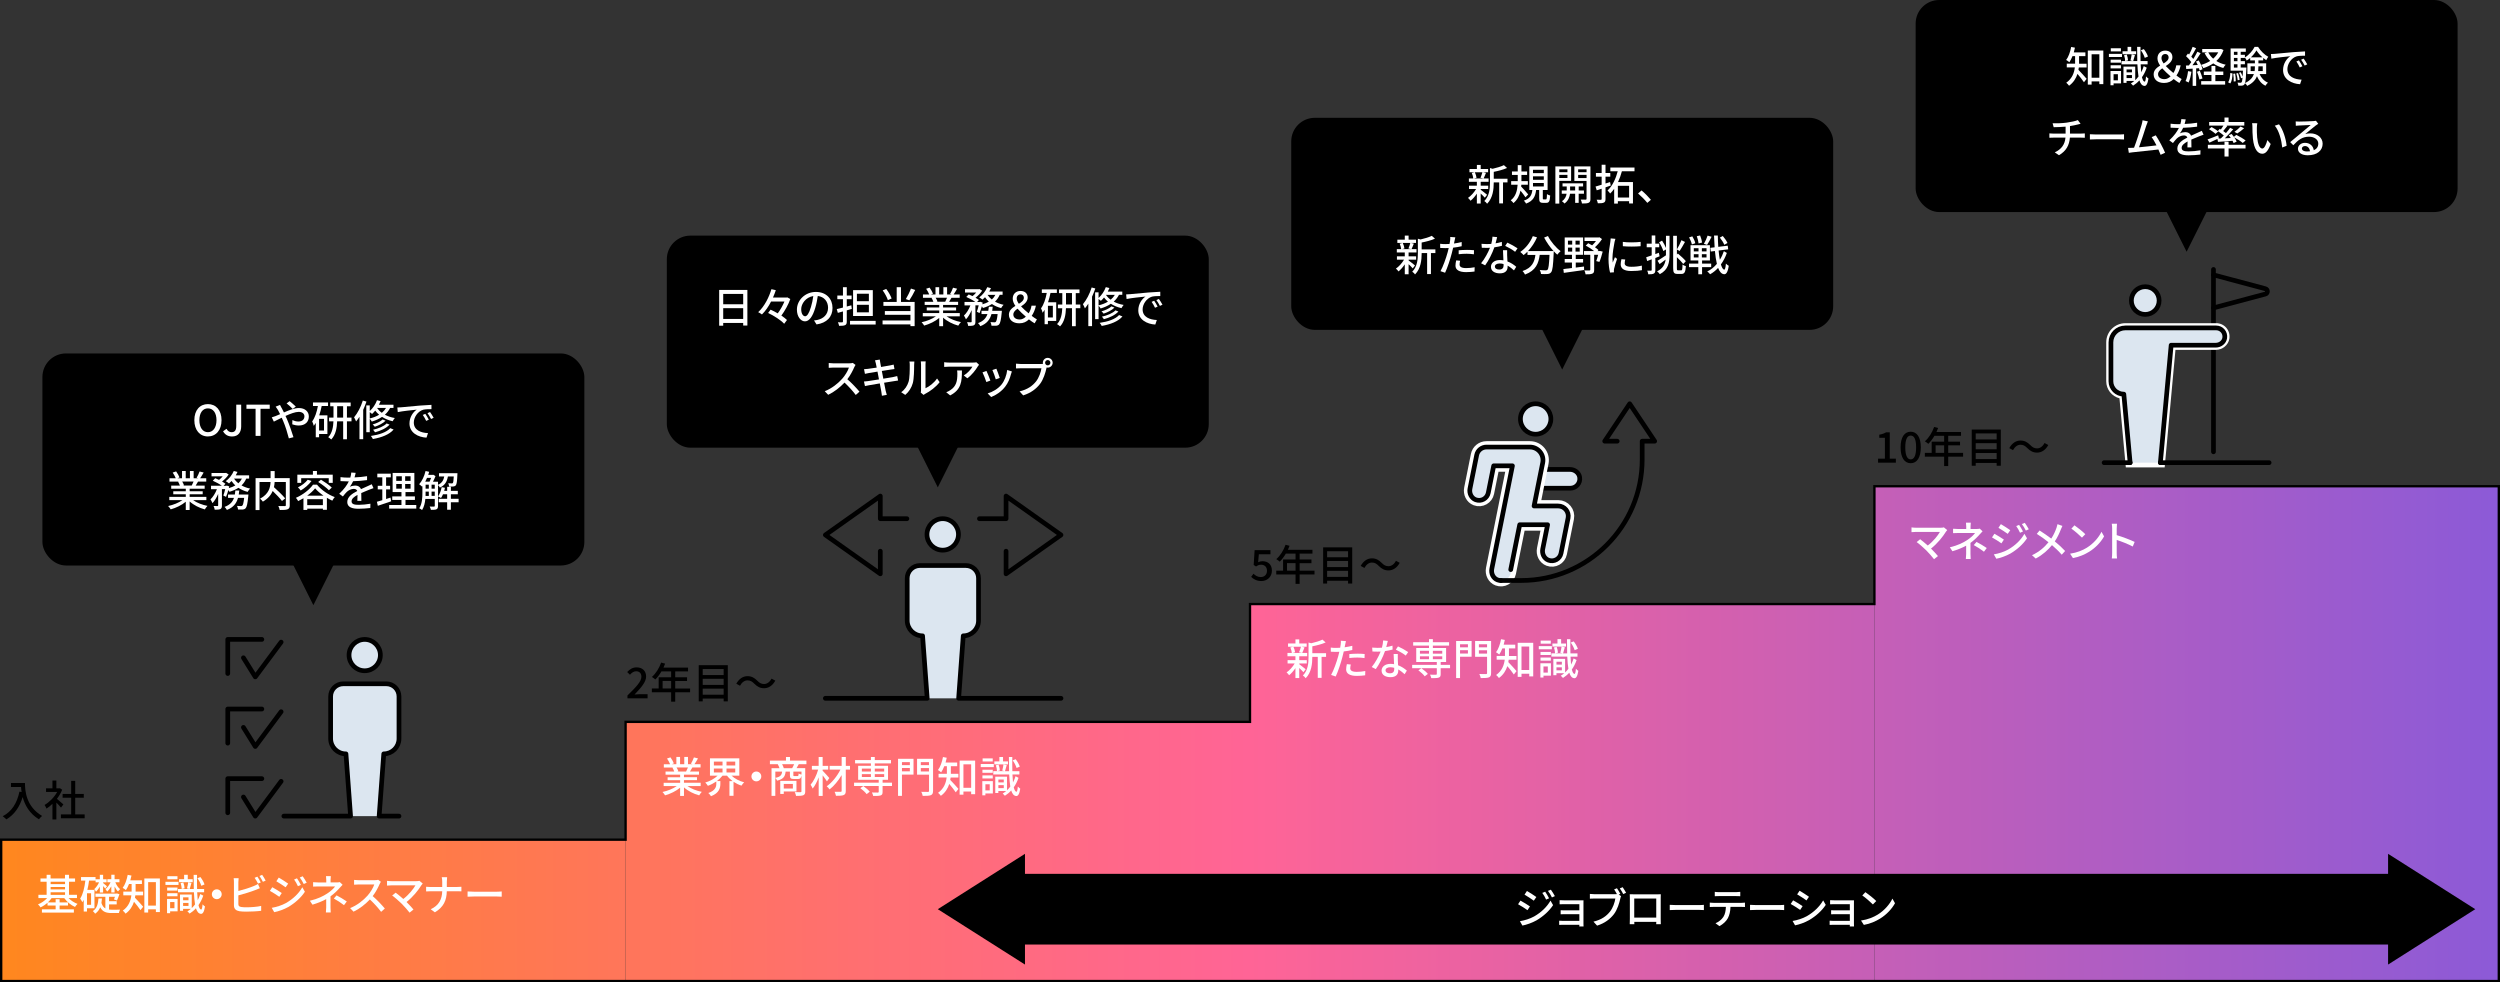 <?xml version="1.0" encoding="UTF-8"?>
<svg id="_レイヤー_2" data-name="レイヤー 2" xmlns="http://www.w3.org/2000/svg" xmlns:xlink="http://www.w3.org/1999/xlink" viewBox="0 0 1061 416.86">
  <rect x="0" y="0" width="1061" height="416.86" fill="#333333" stroke="none"/>
  <defs>
    <style>
      .cls-1 {
        stroke: #fff;
        stroke-width: 5px;
      }

      .cls-1, .cls-2, .cls-3 {
        stroke-linecap: round;
        stroke-linejoin: round;
      }

      .cls-1, .cls-4 {
        fill: #fff;
      }

      .cls-2, .cls-3 {
        stroke-width: 2px;
      }

      .cls-2, .cls-3, .cls-5 {
        stroke: #000;
      }

      .cls-2, .cls-6 {
        fill: #dce6f0;
      }

      .cls-7 {
        fill: url(#_名称未設定グラデーション_5-4);
      }

      .cls-7, .cls-8, .cls-9, .cls-10, .cls-11, .cls-6, .cls-4 {
        stroke-width: 0px;
      }

      .cls-8 {
        fill: url(#_名称未設定グラデーション_5-3);
      }

      .cls-9 {
        fill: url(#_名称未設定グラデーション_5-2);
      }

      .cls-3, .cls-5 {
        fill: none;
      }

      .cls-10 {
        fill: url(#_名称未設定グラデーション_5);
      }

      .cls-5 {
        stroke-miterlimit: 10;
      }
    </style>
    <linearGradient id="_名称未設定グラデーション_5" data-name="名称未設定グラデーション 5" x1="-.19" y1="386.36" x2="1059.81" y2="386.36" gradientUnits="userSpaceOnUse">
      <stop offset="0" stop-color="#ff871e"/>
      <stop offset=".5" stop-color="#ff6496"/>
      <stop offset="1" stop-color="#8c5ad7"/>
    </linearGradient>
    <linearGradient id="_名称未設定グラデーション_5-2" data-name="名称未設定グラデーション 5" y1="361.36" y2="361.36" xlink:href="#_名称未設定グラデーション_5"/>
    <linearGradient id="_名称未設定グラデーション_5-3" data-name="名称未設定グラデーション 5" y1="336.36" y2="336.36" xlink:href="#_名称未設定グラデーション_5"/>
    <linearGradient id="_名称未設定グラデーション_5-4" data-name="名称未設定グラデーション 5" y1="311.36" y2="311.36" xlink:href="#_名称未設定グラデーション_5"/>
  </defs>
  <g id="Object">
    <rect class="cls-10" x=".5" y="356.36" width="265" height="60"/>
    <rect class="cls-9" x="265.5" y="306.36" width="265" height="110"/>
    <rect class="cls-8" x="530.5" y="256.36" width="265" height="160"/>
    <rect class="cls-7" x="795.5" y="206.36" width="265" height="210"/>
    <polygon class="cls-5" points="795.5 206.36 795.5 256.36 530.5 256.36 530.5 306.36 265.5 306.36 265.5 356.36 .5 356.36 .5 416.36 1060.5 416.36 1060.5 206.36 795.5 206.36"/>
  </g>
  <g id="Text">
    <rect class="cls-11" x="18" y="150" width="230" height="90" rx="10" ry="10"/>
    <g>
      <path class="cls-4" d="M29.11,381.16c1.01,1.04,2.41,1.96,3.8,2.45-.34.31-.85.9-1.08,1.3-1.73-.76-3.46-2.18-4.56-3.75h-5.37c-.43.63-.99,1.26-1.58,1.82h3.29v-1.35h1.69v1.35h3.57v1.33h-3.57v1.6h6.05v1.39h-13.56v-1.39h5.82v-1.6h-3.44v-1.19c-.9.81-1.94,1.49-2.97,1.98-.23-.4-.72-.99-1.08-1.28,1.42-.54,2.86-1.55,3.89-2.67h-3.71v-1.39h3.49v-5.56h-2.61v-1.37h2.61v-1.57h1.67v1.57h6.12v-1.55h1.71v1.55h2.57v1.37h-2.57v5.56h3.38v1.39h-3.58ZM21.48,374.21v1.01h6.12v-1.01h-6.12ZM21.48,377.47h6.12v-1.03h-6.12v1.03ZM21.48,379.77h6.12v-1.08h-6.12v1.08Z"/>
      <path class="cls-4" d="M36.92,385.46v1.4h-1.39v-4.95c-.18.34-.38.68-.59.99-.16-.36-.63-1.15-.92-1.53,1.21-1.84,1.84-4.66,2.21-7.63h-1.84v-1.51h6.16v1.51h-2.75c-.18,1.35-.41,2.67-.72,3.91h3.01v7.81h-3.17ZM38.65,379.11h-1.73v4.9h1.73v-4.9ZM46.3,386.02c.36.05.76.07,1.17.07.47,0,2.84,0,3.47-.02-.2.34-.4,1.03-.47,1.42h-3.1c-2.25,0-3.82-.47-4.84-2.43-.43,1.08-1.12,2.02-2.16,2.72-.18-.32-.63-.86-.97-1.12,1.8-1.15,2.23-3.22,2.39-5.35h1.49c-.05.65-.12,1.3-.23,1.91.38,1.19.95,1.91,1.67,2.32v-4.93h-4.21v-1.37h8.86l.25-.07,1.08.34c-.32.92-.72,1.96-1.06,2.67l-1.28-.47c.14-.31.29-.68.43-1.1h-2.5v1.85h3.24v1.37h-3.24v2.18ZM42.38,376.28c-.49.85-1.06,1.62-1.64,2.18-.16-.34-.49-.87-.74-1.13.74-.63,1.55-1.76,2.05-2.88h-1.48v-1.3h1.8v-1.89h1.39v1.89h1.48v1.3h-1.48v.31c.32.25,1.4,1.12,1.67,1.37l-.79.97c-.18-.25-.54-.67-.88-1.06v2.74h-1.39v-2.49ZM47.24,376.17c-.52.88-1.15,1.69-1.8,2.23-.12-.32-.45-.81-.7-1.08.83-.59,1.66-1.73,2.18-2.88h-1.35v-1.3h1.67v-1.89h1.39v1.89h2.07v1.3h-1.75c.47,1.15,1.22,2.32,2.04,2.92-.29.23-.69.65-.9.97-.54-.49-1.04-1.26-1.46-2.11v2.54h-1.39v-2.59Z"/>
      <path class="cls-4" d="M57.44,379.97c-.05.34-.09.68-.16,1.03.9.88,2.97,3.22,3.49,3.82l-1.15,1.44c-.59-.9-1.8-2.45-2.75-3.55-.59,1.85-1.66,3.66-3.57,5.04-.23-.36-.85-1.03-1.19-1.28,2.54-1.8,3.37-4.25,3.64-6.5h-3.42v-1.58h3.53v-3.22h-1.1c-.38.99-.85,1.89-1.33,2.61-.31-.29-.97-.74-1.37-.97,1.03-1.31,1.73-3.42,2.14-5.53l1.6.31c-.14.68-.31,1.37-.49,2.02h4.92v1.57h-2.68v3.22h3.19v1.58h-3.29ZM67.85,372.81v14.26h-1.69v-1.15h-3.28v1.35h-1.62v-14.46h6.59ZM66.16,384.35v-9.96h-3.28v9.96h3.28Z"/>
      <path class="cls-4" d="M75.77,375.56h-5.55v-1.33h5.55v1.33ZM75.37,386.76h-3.17v.79h-1.31v-6.05h4.48v5.26ZM75.33,377.97h-4.39v-1.3h4.39v1.3ZM70.94,379.07h4.39v1.31h-4.39v-1.31ZM75.32,373.17h-4.3v-1.31h4.3v1.31ZM72.2,382.85v2.59h1.84v-2.59h-1.84ZM86.26,380.12c-.5,1.49-1.19,2.84-2.02,4.01.27,1.17.65,1.84,1.13,1.89.29.02.49-.86.59-2.23.22.32.81.76,1.04.92-.38,2.5-1.04,3.15-1.69,3.13-1.01-.07-1.69-.88-2.16-2.36-.83.92-1.73,1.66-2.68,2.25-.2-.27-.65-.7-.94-.94.5-.31,1.01-.67,1.48-1.08h-3.31v.83h-1.31v-6.91h4.99v5.76c.49-.45.95-.97,1.39-1.55-.23-1.39-.38-3.13-.47-5.17h-6.75v-1.39h4.88l-1.08-.23c.2-.72.43-1.85.52-2.61l1.39.27c-.27.92-.52,1.93-.74,2.58h1.73c-.05-1.8-.07-3.82-.07-6.01h1.44c-.04,2.2-.02,4.21.02,6.01h2.99v1.39h-2.95c.05,1.28.14,2.41.23,3.38.43-.81.79-1.69,1.08-2.63l1.28.68ZM81.78,374.41h-5.78v-1.28h2.14v-1.87h1.55v1.87h2.09v1.28ZM77.8,374.53c.31.77.52,1.8.54,2.47l-1.22.29c0-.67-.18-1.69-.47-2.5l1.15-.25ZM77.71,380.84v1.22h2.29v-1.22h-2.29ZM80,384.49v-1.28h-2.29v1.28h2.29ZM85.44,375.94c-.25-.9-.94-2.27-1.66-3.24l1.26-.49c.76.95,1.48,2.25,1.76,3.15l-1.37.58Z"/>
      <path class="cls-4" d="M94.09,379.52c0,1.15-.94,2.09-2.09,2.09s-2.09-.94-2.09-2.09.94-2.09,2.09-2.09,2.09.94,2.09,2.09Z"/>
      <path class="cls-4" d="M101.16,374.37v3.76c2.12-.52,4.83-1.37,6.57-2.11.59-.23,1.15-.5,1.75-.88l.79,1.82c-.59.23-1.31.56-1.89.77-1.93.77-4.95,1.67-7.22,2.27v3.67c0,.86.38,1.08,1.22,1.26.54.09,1.39.13,2.25.13,1.89,0,4.72-.2,6.21-.59v2.07c-1.64.23-4.34.36-6.32.36-1.12,0-2.2-.05-2.95-.18-1.46-.27-2.29-.99-2.29-2.5v-9.85c0-.43-.04-1.17-.12-1.66h2.11c-.05.49-.11,1.13-.11,1.66ZM110.67,374.52l-1.17.5c-.36-.72-.95-1.8-1.44-2.48l1.17-.49c.45.65,1.08,1.76,1.44,2.47ZM112.74,373.74l-1.17.5c-.38-.77-.95-1.8-1.46-2.47l1.15-.49c.47.67,1.15,1.78,1.48,2.45Z"/>
      <path class="cls-4" d="M119.58,379l-1.04,1.6c-.94-.68-2.86-1.91-4-2.52l1.01-1.55c1.13.61,3.19,1.87,4.03,2.47ZM121.4,383.23c3.01-1.71,5.46-4.12,6.9-6.68l1.1,1.91c-1.62,2.45-4.12,4.75-7.04,6.46-1.82,1.04-4.34,1.91-5.98,2.21l-1.06-1.85c2-.34,4.2-1.01,6.09-2.05ZM122.3,375.02l-1.08,1.55c-.92-.67-2.84-1.93-3.94-2.56l1.03-1.57c1.12.63,3.13,1.96,4,2.58ZM127.7,375.56l-1.26.54c-.47-1.03-.99-1.96-1.62-2.83l1.22-.52c.49.7,1.24,1.96,1.66,2.81ZM130.17,374.62l-1.26.56c-.5-1.03-1.06-1.93-1.69-2.77l1.24-.52c.5.67,1.26,1.91,1.71,2.74Z"/>
      <path class="cls-4" d="M140.3,373.44v1.06h2.63c.47,0,.94-.05,1.28-.14l1.19,1.13c-.38.4-.85.9-1.17,1.26-.92,1.06-2.38,2.52-3.96,3.66v4.72c0,.67.05,1.57.09,2.12h-2.05c.07-.52.13-1.46.13-2.12v-3.55c-1.67.92-3.62,1.71-5.83,2.36l-1.1-1.67c3.44-.79,5.73-2,7.33-3.04,1.51-.97,2.81-2.21,3.38-3.03h-7.06c-.65,0-1.71.04-2.27.07v-1.87c.61.07,1.62.11,2.23.11h3.35v-1.06c0-.54-.04-1.21-.11-1.62h2.05c-.05.41-.11,1.1-.11,1.62ZM141.67,381.34l1.17-1.35c1.67.9,2.63,1.44,4.34,2.59l-1.19,1.57c-1.57-1.19-2.7-1.93-4.32-2.81Z"/>
      <path class="cls-4" d="M161.12,375.18c-.63,1.48-1.69,3.51-2.95,5.13,1.86,1.58,4.03,3.91,5.15,5.28l-1.58,1.4c-1.19-1.62-2.99-3.6-4.77-5.26-1.93,2.05-4.36,3.98-6.93,5.19l-1.46-1.53c2.92-1.12,5.62-3.28,7.4-5.28,1.22-1.37,2.43-3.35,2.86-4.75h-6.61c-.7,0-1.67.09-1.96.11v-2.03c.36.05,1.4.12,1.96.12h6.68c.67,0,1.26-.07,1.57-.18l1.17.86c-.13.18-.4.63-.52.94Z"/>
      <path class="cls-4" d="M178.89,375.61c-1.3,2.12-3.6,5.04-6.36,7.2,1.06,1.06,2.23,2.32,2.95,3.19l-1.66,1.33c-.72-.97-2.18-2.59-3.33-3.78-1.08-1.06-3.04-2.79-4.05-3.49l1.48-1.21c.68.5,2.03,1.6,3.24,2.67,2.38-1.82,4.27-4.23,5.15-5.78h-10.12c-.72,0-1.57.07-1.94.11v-2.02c.49.07,1.33.14,1.94.14h10.41c.58,0,1.08-.05,1.39-.16l1.42,1.17c-.2.23-.4.45-.52.63Z"/>
      <path class="cls-4" d="M187.49,372.28h2.27c-.07.47-.13,1.4-.13,1.94v2.21h4.46c.7,0,1.4-.04,1.73-.09v1.95c-.32-.04-1.12-.05-1.75-.05h-4.45c-.07,3.8-1.31,6.73-5.06,8.95l-1.76-1.31c3.46-1.6,4.79-4.23,4.88-7.63h-4.99c-.72,0-1.4.02-1.85.07v-1.98c.43.05,1.13.11,1.82.11h5.02v-2.21c0-.58-.07-1.48-.2-1.94Z"/>
      <path class="cls-4" d="M201.12,378.44h9.79c.86,0,1.57-.07,2.02-.11v2.23c-.4-.02-1.22-.09-2.02-.09h-9.79c-.99,0-2.07.04-2.68.09v-2.23c.59.04,1.71.11,2.68.11Z"/>
    </g>
    <g>
      <path class="cls-4" d="M82.48,178.32c0-4.27,2.36-6.82,5.76-6.82s5.78,2.56,5.78,6.82-2.38,6.91-5.78,6.91-5.76-2.65-5.76-6.91ZM91.88,178.32c0-3.12-1.44-5.01-3.64-5.01s-3.62,1.89-3.62,5.01,1.42,5.1,3.62,5.1,3.64-2,3.64-5.1Z"/>
      <path class="cls-4" d="M94.67,183.04l1.46-1.06c.56,1.03,1.28,1.44,2.14,1.44,1.33,0,2-.72,2-2.67v-9.02h2.09v9.22c0,2.38-1.15,4.29-3.85,4.29-1.78,0-3.01-.74-3.84-2.2Z"/>
      <path class="cls-4" d="M108.48,173.49h-3.89v-1.76h9.88v1.76h-3.91v11.5h-2.09v-11.5Z"/>
      <path class="cls-4" d="M119.53,173.13c.31.58.63,1.22.97,1.91,2.16-.95,4.48-1.87,6.36-1.87,2.61,0,4.21,1.55,4.21,3.57,0,2.27-1.51,3.85-4.29,3.85-1.01,0-2.05-.25-2.74-.5l.05-1.8c.74.34,1.64.61,2.52.61,1.71,0,2.59-.94,2.59-2.23,0-1.01-.83-1.87-2.41-1.87-1.49,0-3.6.81-5.62,1.73.22.45.41.9.61,1.33.92,2.12,2.16,5.67,2.77,7.69l-1.96.5c-.56-2.2-1.44-5.15-2.43-7.42-.2-.45-.4-.9-.59-1.35-1.35.67-2.56,1.3-3.35,1.66l-.87-1.82c.61-.16,1.31-.4,1.62-.54.59-.23,1.22-.5,1.91-.81-.32-.67-.63-1.28-.92-1.78-.23-.4-.65-1.01-.96-1.41l1.84-.74c.14.31.49.97.67,1.3ZM121.62,171.19l1.31-.94c.61.49,1.96,1.64,2.61,2.3l-1.31,1.01c-.67-.68-1.86-1.82-2.61-2.38Z"/>
      <path class="cls-4" d="M132.85,170.81h6.37v1.51h-2.7c-.27,1.37-.61,2.7-1.04,3.96h3.47v7.92h-3.53v1.39h-1.41v-6.09c-.27.45-.54.86-.85,1.24-.07-.43-.41-1.44-.67-1.89,1.19-1.6,1.96-3.98,2.43-6.54h-2.09v-1.51ZM137.51,177.78h-2.09v4.95h2.09v-4.95ZM149.18,178.81h-1.94v7.62h-1.6v-7.62h-2.56c-.09,2.7-.56,5.69-2.5,7.71-.29-.27-.9-.76-1.28-.97,1.71-1.78,2.12-4.43,2.21-6.73h-1.85v-1.58h1.87v-4.83h-1.39v-1.57h8.68v1.57h-1.58v4.83h1.94v1.58ZM145.63,177.22v-4.83h-2.54v4.83h2.54Z"/>
      <path class="cls-4" d="M155.53,170.42c-.4,1.17-.86,2.36-1.39,3.51v12.48h-1.58v-9.54c-.47.74-.94,1.4-1.44,2-.14-.41-.59-1.35-.85-1.76,1.49-1.75,2.88-4.41,3.71-7.11l1.55.43ZM165.58,173.13c-.58,1.12-1.33,2.07-2.23,2.88,1.17.63,2.57,1.12,4.21,1.4-.29.34-.72.96-.92,1.37-1.76-.4-3.26-1.06-4.5-1.86-1.26.87-2.74,1.51-4.34,2-.16-.31-.58-.85-.88-1.19v5.71h-1.46v-11.38h1.46v2.39c1.3-1.15,2.43-2.83,3.08-4.59l1.53.38c-.2.52-.43,1.03-.7,1.53h6.16v1.35h-1.4ZM156.92,177.6c1.48-.36,2.83-.88,3.98-1.58-.67-.56-1.21-1.15-1.66-1.76-.43.54-.88,1.01-1.33,1.42-.22-.2-.65-.54-.99-.79v2.72ZM167.05,182.3c-1.8,2.12-5.08,3.37-8.8,4.03-.18-.4-.54-.97-.86-1.31,3.48-.5,6.66-1.55,8.23-3.31l1.44.59ZM163.65,178.55c-1.12,1.12-2.92,2.02-4.59,2.56-.22-.29-.59-.72-.92-.97,1.55-.43,3.31-1.21,4.25-2.11l1.26.52ZM165.34,180.21c-1.39,1.53-3.76,2.61-6.18,3.26-.2-.32-.54-.79-.83-1.08,2.23-.5,4.57-1.44,5.76-2.68l1.24.5ZM160.05,173.13l-.02.02c.49.72,1.15,1.42,2.02,2.05.72-.59,1.31-1.28,1.78-2.07h-3.78Z"/>
      <path class="cls-4" d="M170.31,172.85c1.31-.13,4.52-.43,7.83-.72,1.93-.16,3.73-.27,4.97-.31v1.82c-1.01,0-2.58.02-3.51.25-2.39.72-3.98,3.29-3.98,5.42,0,3.28,3.06,4.38,6.03,4.5l-.65,1.93c-3.53-.18-7.22-2.07-7.22-6.03,0-2.72,1.6-4.9,3.06-5.85-1.82.18-6.01.61-8.03,1.04l-.18-1.96c.68-.02,1.31-.05,1.67-.09ZM181.99,178.12l-1.12.5c-.43-.92-.9-1.75-1.44-2.52l1.08-.47c.43.63,1.1,1.73,1.48,2.49ZM184.04,177.31l-1.1.52c-.47-.92-.94-1.71-1.51-2.48l1.08-.49c.43.61,1.13,1.69,1.53,2.45Z"/>
      <path class="cls-4" d="M81.95,212.25c1.58,1.12,3.91,2.03,6.1,2.45-.38.36-.86,1.04-1.12,1.5-2.34-.63-4.75-1.84-6.45-3.39v3.62h-1.64v-3.49c-1.71,1.44-4.14,2.61-6.39,3.24-.25-.43-.72-1.06-1.1-1.42,2.14-.45,4.48-1.39,6.07-2.5h-5.56v-1.4h6.99v-1.1h-5.31v-1.26h5.31v-1.08h-6.19v-1.33h3.69c-.16-.5-.47-1.15-.76-1.64l.43-.07h-4.09v-1.4h2.67c-.27-.7-.81-1.69-1.31-2.43l1.46-.49c.56.77,1.19,1.87,1.44,2.58l-.92.34h1.98v-3.08h1.57v3.08h1.78v-3.08h1.58v3.08h1.94l-.68-.22c.43-.72.99-1.85,1.26-2.66l1.73.43c-.49.88-1.03,1.78-1.49,2.45h2.59v1.4h-3.48c-.34.61-.7,1.21-1.01,1.71h3.82v1.33h-6.37v1.08h5.53v1.26h-5.53v1.1h7.09v1.4h-5.63ZM77.32,204.36c.32.52.65,1.17.77,1.6l-.52.11h3.8c.27-.49.56-1.13.79-1.71h-4.84Z"/>
      <path class="cls-4" d="M104.5,203.13c-.49,1.13-1.17,2.09-2,2.88,1.06.61,2.3,1.06,3.64,1.35-.34.32-.83.97-1.04,1.4-1.44-.38-2.75-.95-3.91-1.73-1.1.72-2.39,1.26-3.8,1.69-.09-.2-.27-.47-.47-.74-.31,1.06-.65,2.12-.99,2.9l-1.15-.58c.29-.7.56-1.71.79-2.7h-1.39v6.91c0,.81-.13,1.26-.67,1.55-.52.23-1.26.27-2.38.27-.05-.45-.27-1.13-.49-1.58.72.04,1.44.04,1.66.02.22-.02.29-.05.29-.27v-4.88c-.67,1.55-1.51,3.01-2.43,3.91-.16-.49-.56-1.17-.85-1.6,1.08-.95,2.11-2.66,2.75-4.32h-2.5v-1.46h4.59c-.99-.72-2.56-1.57-3.85-2.12l1.04-1.08c.5.2,1.08.45,1.62.72.56-.43,1.1-.97,1.55-1.51h-4.74v-1.42h5.92l.27-.05,1.08.67c-.67,1.06-1.75,2.18-2.81,3.01.58.32,1.06.67,1.44.95l-.77.85h1.12l.25-.09,1.01.36c-.05.23-.11.47-.16.72,1.03-.29,1.94-.67,2.75-1.13-.61-.58-1.15-1.21-1.6-1.89-.36.4-.72.74-1.08,1.04-.32-.27-.97-.74-1.39-.96,1.42-1.03,2.7-2.65,3.42-4.34l1.57.43c-.22.49-.47.95-.74,1.42h5.67v1.4h-1.24ZM105.42,209.89s-.02.43-.05.67c-.31,3.22-.63,4.61-1.13,5.15-.36.36-.72.47-1.21.54-.45.04-1.19.04-2,0-.04-.47-.22-1.12-.45-1.55.7.07,1.37.09,1.67.09.27,0,.41-.04.58-.2.31-.27.56-1.19.79-3.29h-2.61c-.61,2.21-1.87,4.02-4.72,5.13-.2-.4-.65-1.01-.99-1.3,2.34-.85,3.44-2.2,4-3.84h-2.52v-1.4h2.88c.09-.56.16-1.12.22-1.71h1.66c-.05.59-.13,1.15-.22,1.71h4.11ZM99.33,203.13c.47.74,1.08,1.39,1.82,1.98.63-.56,1.13-1.22,1.51-1.98h-3.33Z"/>
      <path class="cls-4" d="M122.97,214.37c0,.99-.23,1.5-.9,1.76-.67.29-1.78.31-3.37.31-.07-.47-.34-1.24-.58-1.69,1.17.05,2.39.05,2.74.04.34-.02.45-.11.45-.43v-9.81h-4.75c-.04.7-.13,1.44-.29,2.21,1.66,1.49,3.73,3.47,4.77,4.75l-1.37,1.1c-.83-1.1-2.43-2.79-3.93-4.23-.7,1.64-1.96,3.22-4.18,4.52-.21-.36-.79-.95-1.19-1.26,3.74-1.98,4.36-4.79,4.45-7.09h-4.68v11.92h-1.67v-13.54h6.37v-3.02h1.73v3.02h6.39v11.45Z"/>
      <path class="cls-4" d="M134.51,205.67c1.89,2.32,4.83,4.3,7.56,5.29-.4.43-.77,1.04-1.04,1.53-.74-.34-1.53-.76-2.3-1.22v5.1h-1.69v-.5h-6.64v.56h-1.62v-4.97c-.72.43-1.5.85-2.25,1.21-.2-.4-.61-1.04-.95-1.4,2.99-1.26,5.89-3.6,7.26-5.58h1.69ZM127.83,204.93h-1.64v-3.49h6.61v-1.55h1.71v1.55h6.7v3.49h-1.69v-1.98h-11.69v1.98ZM132.2,204.14c-1.15,1.57-2.95,3.08-4.59,4.03-.23-.36-.83-1.03-1.17-1.33,1.57-.76,3.21-1.98,4.16-3.24l1.6.54ZM137.31,210.37c-1.42-.99-2.72-2.09-3.58-3.13-.77,1.01-1.96,2.12-3.37,3.13h6.95ZM137.03,214.39v-2.54h-6.64v2.54h6.64ZM136.22,203.58c1.57.94,3.6,2.34,4.59,3.35l-1.24,1.13c-.94-1.01-2.92-2.5-4.54-3.51l1.19-.97Z"/>
      <path class="cls-4" d="M150.49,202.61c1.76-.07,3.65-.23,5.29-.52v1.67c-1.76.25-3.98.41-5.92.47-.4.85-.88,1.69-1.39,2.38.59-.34,1.6-.54,2.3-.54,1.13,0,2.07.52,2.41,1.53,1.12-.52,2.03-.9,2.88-1.3.61-.27,1.13-.5,1.71-.79l.74,1.66c-.52.16-1.3.45-1.84.67-.92.36-2.09.83-3.35,1.4.02,1.03.04,2.47.05,3.33h-1.71c.04-.63.05-1.66.07-2.54-1.55.85-2.52,1.67-2.52,2.74,0,1.22,1.17,1.48,2.99,1.48,1.46,0,3.42-.18,5.01-.47l-.05,1.82c-1.3.16-3.38.32-5.01.32-2.68,0-4.77-.63-4.77-2.86s2.16-3.62,4.25-4.68c-.23-.63-.81-.9-1.48-.9-1.1,0-2.23.58-2.99,1.3-.52.5-1.04,1.17-1.64,1.93l-1.55-1.15c2.11-1.98,3.33-3.73,4.07-5.26h-.52c-.76,0-2-.04-3.01-.11v-1.69c.95.14,2.23.2,3.1.2.34,0,.7,0,1.06-.02.23-.74.38-1.5.41-2.14l1.87.14c-.11.5-.25,1.17-.49,1.95Z"/>
      <path class="cls-4" d="M166.02,212.75c-1.96.68-4.05,1.39-5.67,1.91l-.4-1.71c.65-.18,1.44-.4,2.3-.67v-4.57h-1.94v-1.55h1.94v-3.58h-2.12v-1.55h5.73v1.55h-2v3.58h1.71v1.55h-1.71v4.07c.61-.2,1.26-.4,1.87-.61l.29,1.58ZM176.67,214.32v1.53h-11.51v-1.53h5.22v-2.14h-3.91v-1.51h3.91v-1.85h-3.75v-8.1h9.22v8.1h-3.76v1.85h4v1.51h-4v2.14h4.57ZM168.17,204.07h2.36v-1.94h-2.36v1.94ZM168.17,207.38h2.36v-1.96h-2.36v1.96ZM174.25,202.13h-2.3v1.94h2.3v-1.94ZM174.25,205.42h-2.3v1.96h2.3v-1.96Z"/>
      <path class="cls-4" d="M190.09,202.18c-.36,2.11-1.19,3.76-3.4,4.75-.16-.31-.49-.76-.79-1.04v8.8c0,.72-.14,1.19-.63,1.44-.5.23-1.22.25-2.39.25-.07-.38-.31-1.04-.52-1.4.86.02,1.62.02,1.84.02.23-.02.32-.09.32-.32v-2.93h-4c-.16,1.67-.54,3.4-1.39,4.7-.25-.22-.86-.59-1.19-.74,1.21-1.89,1.33-4.54,1.33-6.55v-2.86l-.16.2c-.27-.25-.88-.77-1.22-.99,1.24-1.35,2.2-3.44,2.72-5.62l1.53.34c-.13.43-.25.86-.4,1.3h1.89l.23-.07.97.61c-.29.76-.68,1.62-1.08,2.38h2.14v1.3c1.71-.76,2.36-2.02,2.65-3.55h-2.23v-1.39h7.83s0,.4-.02.58c-.13,2.92-.29,4.12-.67,4.56-.25.32-.56.45-1.03.5-.38.05-1.1.05-1.82.02-.04-.43-.18-1.01-.38-1.39.63.07,1.21.07,1.46.07.23.02.38-.02.49-.16.2-.22.32-.95.41-2.79h-2.5ZM181.23,202.81c-.23.56-.49,1.12-.76,1.62h1.84c.23-.47.47-1.06.67-1.62h-1.75ZM180.62,209.17c0,.41,0,.85-.02,1.3h1.39v-1.82h-1.37v.52ZM180.62,207.4h1.37v-1.71h-1.37v1.71ZM183.16,207.4h1.35v-1.71h-1.35v1.71ZM184.51,210.46v-1.82h-1.35v1.82h1.35ZM194.63,213.16h-3.28v3.17h-1.58v-3.17h-3.57v-1.46h3.57v-1.94h-1.76c-.25.61-.54,1.15-.85,1.6-.29-.22-.92-.52-1.26-.67.74-1.01,1.26-2.47,1.55-3.96l1.39.29c-.09.43-.2.86-.32,1.3h1.26v-1.73h1.58v1.73h2.94v1.44h-2.94v1.94h3.28v1.46Z"/>
    </g>
    <g>
      <path class="cls-11" d="M10.6,332.3c0,3.26.41,9.94,7.27,13.99-.38.29-1.06,1.01-1.35,1.42-4.09-2.47-6.01-6.14-6.9-9.45-1.33,4.34-3.58,7.49-6.91,9.49-.32-.34-1.1-1.04-1.55-1.35,3.87-2,6.05-5.55,7.09-10.43l.92.16c-.13-.76-.2-1.49-.23-2.14h-4.29v-1.69h5.94Z"/>
      <path class="cls-11" d="M25.88,342.74c-.41-.52-1.22-1.39-1.96-2.12v7.17h-1.66v-6.64c-.81.79-1.67,1.48-2.52,2.02-.16-.43-.58-1.22-.83-1.55,2.05-1.17,4.12-3.26,5.35-5.51h-4.72v-1.53h2.72v-3.31h1.66v3.31h1.24l.29-.05.94.63c-.54,1.37-1.33,2.68-2.23,3.87.85.68,2.34,1.98,2.75,2.36l-1.03,1.37ZM35.93,345.62v1.66h-10.08v-1.66h4.36v-7.06h-3.64v-1.62h3.64v-5.55h1.71v5.55h3.64v1.62h-3.64v7.06h4.02Z"/>
    </g>
    <g>
      <path class="cls-11" d="M266.29,295.16c3.69-3.62,5.92-5.92,5.92-7.94,0-1.4-.76-2.34-2.25-2.34-1.04,0-1.91.67-2.61,1.48l-1.17-1.15c1.13-1.22,2.3-1.98,4.03-1.98,2.43,0,4,1.55,4,3.89s-2.14,4.74-4.9,7.62c.67-.07,1.51-.13,2.16-.13h3.37v1.76h-8.55v-1.21Z"/>
      <path class="cls-11" d="M292.88,293.81h-6.32v3.98h-1.73v-3.98h-8.19v-1.62h2.9v-4.75h5.29v-2.49h-4.12c-.77,1.33-1.67,2.52-2.59,3.42-.32-.29-1.04-.83-1.46-1.08,1.66-1.42,3.1-3.71,3.93-6.1l1.69.45c-.22.56-.47,1.15-.7,1.69h10.42v1.62h-5.44v2.49h5.02v1.57h-5.02v3.19h6.32v1.62ZM284.83,292.19v-3.19h-3.62v3.19h3.62Z"/>
      <path class="cls-11" d="M308.88,282.3v15.36h-1.76v-1.19h-8.89v1.19h-1.69v-15.36h12.35ZM298.23,283.94v2.56h8.89v-2.56h-8.89ZM298.23,288.08v2.59h8.89v-2.59h-8.89ZM307.12,294.83v-2.57h-8.89v2.57h8.89Z"/>
      <path class="cls-11" d="M317.23,288.75c-1.31,0-2.45.92-3.17,2.29l-1.58-.86c1.17-2.12,2.86-3.22,4.77-3.22,1.67,0,2.9.67,4.16,1.94.88.88,1.6,1.4,2.88,1.4s2.45-.92,3.17-2.29l1.58.86c-1.17,2.12-2.86,3.22-4.77,3.22-1.67,0-2.9-.67-4.16-1.94-.88-.88-1.6-1.4-2.88-1.4Z"/>
    </g>
    <g>
      <path class="cls-11" d="M530.99,244.83l.99-1.35c.76.76,1.71,1.42,3.1,1.42,1.49,0,2.63-1.01,2.63-2.65s-1.01-2.59-2.52-2.59c-.85,0-1.35.25-2.12.76l-1.01-.65.4-6.3h6.72v1.75h-4.92l-.31,3.4c.58-.29,1.1-.45,1.82-.45,2.21,0,4.03,1.24,4.03,4.01s-2.14,4.41-4.46,4.41c-2.09,0-3.4-.85-4.34-1.76Z"/>
      <path class="cls-11" d="M557.88,243.81h-6.32v3.98h-1.73v-3.98h-8.19v-1.62h2.9v-4.75h5.29v-2.49h-4.12c-.77,1.33-1.67,2.52-2.59,3.42-.32-.29-1.04-.83-1.46-1.08,1.66-1.42,3.1-3.71,3.93-6.1l1.69.45c-.22.56-.47,1.15-.7,1.69h10.42v1.62h-5.44v2.49h5.02v1.57h-5.02v3.19h6.32v1.62ZM549.83,242.19v-3.19h-3.62v3.19h3.62Z"/>
      <path class="cls-11" d="M573.88,232.3v15.36h-1.76v-1.19h-8.89v1.19h-1.69v-15.36h12.35ZM563.23,233.94v2.56h8.89v-2.56h-8.89ZM563.23,238.08v2.59h8.89v-2.59h-8.89ZM572.12,244.83v-2.57h-8.89v2.57h8.89Z"/>
      <path class="cls-11" d="M582.23,238.75c-1.31,0-2.45.92-3.17,2.29l-1.58-.86c1.17-2.12,2.86-3.22,4.77-3.22,1.67,0,2.9.67,4.16,1.94.88.88,1.6,1.4,2.88,1.4s2.45-.92,3.17-2.29l1.58.86c-1.17,2.12-2.86,3.22-4.77,3.22-1.67,0-2.9-.67-4.16-1.94-.88-.88-1.6-1.4-2.88-1.4Z"/>
    </g>
    <g>
      <path class="cls-11" d="M797.05,194.65h2.9v-8.86h-2.38v-1.31c1.24-.22,2.12-.54,2.88-1.01h1.57v11.18h2.59v1.71h-7.56v-1.71Z"/>
      <path class="cls-11" d="M806.61,189.86c0-4.34,1.66-6.64,4.29-6.64s4.29,2.32,4.29,6.64-1.64,6.73-4.29,6.73-4.29-2.39-4.29-6.73ZM813.2,189.86c0-3.71-.95-5-2.3-5s-2.3,1.3-2.3,5,.95,5.1,2.3,5.1,2.3-1.39,2.3-5.1Z"/>
      <path class="cls-11" d="M833.14,193.81h-6.32v3.98h-1.73v-3.98h-8.19v-1.62h2.9v-4.75h5.29v-2.49h-4.12c-.77,1.33-1.67,2.52-2.59,3.42-.32-.29-1.04-.83-1.46-1.08,1.66-1.42,3.1-3.71,3.93-6.1l1.69.45c-.22.56-.47,1.15-.7,1.69h10.42v1.62h-5.44v2.49h5.02v1.57h-5.02v3.19h6.32v1.62ZM825.09,192.19v-3.19h-3.62v3.19h3.62Z"/>
      <path class="cls-11" d="M849.14,182.3v15.36h-1.76v-1.19h-8.89v1.19h-1.69v-15.36h12.35ZM838.49,183.94v2.56h8.89v-2.56h-8.89ZM838.49,188.08v2.59h8.89v-2.59h-8.89ZM847.38,194.83v-2.57h-8.89v2.57h8.89Z"/>
      <path class="cls-11" d="M857.49,188.75c-1.31,0-2.45.92-3.17,2.29l-1.58-.86c1.17-2.12,2.86-3.22,4.77-3.22,1.67,0,2.9.67,4.16,1.94.88.88,1.6,1.4,2.88,1.4s2.45-.92,3.17-2.29l1.58.86c-1.17,2.12-2.86,3.22-4.77,3.22-1.67,0-2.9-.67-4.16-1.94-.88-.88-1.6-1.4-2.88-1.4Z"/>
    </g>
    <g>
      <path class="cls-4" d="M291.75,333.61c1.58,1.12,3.91,2.04,6.1,2.45-.38.36-.86,1.04-1.12,1.49-2.34-.63-4.75-1.84-6.45-3.38v3.62h-1.64v-3.49c-1.71,1.44-4.14,2.61-6.39,3.24-.25-.43-.72-1.06-1.1-1.42,2.14-.45,4.48-1.39,6.07-2.5h-5.56v-1.4h6.99v-1.1h-5.31v-1.26h5.31v-1.08h-6.19v-1.33h3.69c-.16-.5-.47-1.15-.76-1.64l.43-.07h-4.09v-1.4h2.67c-.27-.7-.81-1.69-1.31-2.43l1.46-.49c.56.77,1.19,1.87,1.44,2.57l-.92.34h1.98v-3.08h1.57v3.08h1.78v-3.08h1.58v3.08h1.94l-.68-.22c.43-.72.99-1.86,1.26-2.67l1.73.43c-.49.88-1.03,1.78-1.5,2.45h2.59v1.4h-3.48c-.34.61-.7,1.21-1.01,1.71h3.82v1.33h-6.38v1.08h5.53v1.26h-5.53v1.1h7.09v1.4h-5.64ZM287.13,325.72c.32.52.65,1.17.77,1.6l-.52.11h3.8c.27-.49.56-1.13.79-1.71h-4.84Z"/>
      <path class="cls-4" d="M310.49,329.2c1.31,1.26,3.29,2.29,5.33,2.81-.38.34-.88.99-1.13,1.42-1.19-.38-2.34-.95-3.38-1.64v5.96h-1.73v-6.25h1.33c-.9-.67-1.73-1.46-2.36-2.3h-1.93c-.65.83-1.48,1.62-2.39,2.29h1.49v1.15c0,1.71-.43,3.91-3.98,5.28-.2-.43-.76-1.04-1.13-1.37,3.06-1.06,3.4-2.7,3.4-3.96v-.94c-1.12.77-2.34,1.4-3.58,1.85-.25-.43-.74-1.04-1.12-1.39,1.93-.56,3.93-1.64,5.26-2.92h-3.26v-7.35h12.46v7.35h-3.28ZM302.97,324.86h3.67v-1.64h-3.67v1.64ZM302.97,327.83h3.67v-1.67h-3.67v1.67ZM312.04,323.22h-3.71v1.64h3.71v-1.64ZM312.04,326.16h-3.71v1.67h3.71v-1.67Z"/>
      <path class="cls-4" d="M323.09,329.52c0,1.15-.94,2.09-2.09,2.09s-2.09-.94-2.09-2.09.94-2.09,2.09-2.09,2.09.94,2.09,2.09Z"/>
      <path class="cls-4" d="M339,324.32c-.34.63-.65,1.21-.95,1.69h3.69v9.83c0,.88-.18,1.39-.81,1.66-.65.25-1.62.29-3.08.29-.07-.45-.32-1.17-.56-1.62,1.08.05,2.12.04,2.43.04.32-.02.41-.11.41-.38v-6.68c-.18,1.15-.58,1.46-1.49,1.46h-1.67c-1.4,0-1.73-.36-1.73-1.62v-1.51h-1.82c-.22,2.09-.95,3.2-3.62,3.83-.13-.34-.45-.88-.76-1.15v7.6h-1.6v-11.74h3.38c-.18-.54-.45-1.19-.74-1.69h-3.33v-1.53h6.82v-1.53h1.71v1.53h6.97v1.53h-3.26ZM329.05,330.12c2.16-.43,2.72-1.15,2.88-2.65h-2.88v2.65ZM332.63,335.91v1.04h-1.49v-5.55h6.88v4.5h-5.38ZM336.2,326.01c.29-.49.61-1.15.83-1.69h-5.11c.31.54.58,1.21.72,1.69h3.56ZM332.63,332.69v1.96h3.87v-1.96h-3.87ZM340.14,327.47h-3.44v1.49c0,.36.05.4.47.4h1.3c.34,0,.41-.13.47-1.1.25.2.79.4,1.21.47v-1.26Z"/>
      <path class="cls-4" d="M350.96,331.63c-.38-.63-1.13-1.69-1.82-2.57v8.73h-1.69v-7.9c-.7,1.89-1.6,3.66-2.56,4.77-.18-.49-.59-1.19-.88-1.62,1.3-1.48,2.56-4.07,3.22-6.41h-2.67v-1.6h2.88v-3.76h1.69v3.76h2.36v1.6h-2.36v.47c.7.68,2.43,2.61,2.84,3.1l-1.03,1.44ZM360.73,326.62h-1.78v9c0,1.06-.25,1.53-.9,1.8-.65.29-1.73.32-3.26.32-.09-.47-.36-1.24-.59-1.71,1.08.04,2.21.04,2.54.02.32,0,.45-.11.45-.43v-6.66c-1.39,2.38-3.28,4.66-5.13,6.07-.29-.41-.79-1.03-1.21-1.35,2.21-1.48,4.48-4.32,5.82-7.06h-4.57v-1.6h5.1v-3.75h1.76v3.75h1.78v1.6Z"/>
      <path class="cls-4" d="M378.55,333.59h-3.98v2.5c0,.85-.18,1.26-.83,1.49-.67.22-1.67.23-3.15.23-.09-.45-.32-1.06-.54-1.48,1.08.04,2.2.04,2.5.04.29-.02.38-.09.38-.34v-2.45h-10.46v-1.42h10.46v-1.21h-8.73v-5.94h5.42v-1.03h-6.72v-1.42h6.72v-1.3h1.64v1.3h6.88v1.42h-6.88v1.03h5.62v5.94h-2.3v1.21h3.98v1.42ZM367.8,337.03c-.52-.74-1.69-1.82-2.68-2.54l1.26-.9c.99.68,2.18,1.69,2.75,2.41l-1.33,1.03ZM365.77,327.43h3.85v-1.24h-3.85v1.24ZM365.77,329.77h3.85v-1.22h-3.85v1.22ZM371.26,326.19v1.24h3.98v-1.24h-3.98ZM375.24,328.55h-3.98v1.22h3.98v-1.22Z"/>
      <path class="cls-4" d="M387.71,328.73h-4.92v9.04h-1.66v-15.74h6.57v6.7ZM382.79,323.44v1.28h3.35v-1.28h-3.35ZM386.14,327.36v-1.41h-3.35v1.41h3.35ZM395.98,335.63c0,1.04-.23,1.55-.92,1.84-.7.27-1.8.31-3.47.31-.05-.47-.34-1.26-.59-1.73,1.19.05,2.45.04,2.81.04.36-.02.47-.12.47-.45v-6.88h-5.08v-6.72h6.79v13.59ZM390.79,323.44v1.28h3.47v-1.28h-3.47ZM394.26,327.4v-1.44h-3.47v1.44h3.47Z"/>
      <path class="cls-4" d="M403.44,329.97c-.05.34-.09.68-.16,1.03.9.88,2.97,3.22,3.49,3.82l-1.15,1.44c-.59-.9-1.8-2.45-2.75-3.55-.59,1.85-1.66,3.66-3.57,5.04-.23-.36-.85-1.03-1.19-1.28,2.54-1.8,3.37-4.25,3.64-6.5h-3.42v-1.58h3.53v-3.22h-1.1c-.38.99-.85,1.89-1.33,2.61-.31-.29-.97-.74-1.37-.97,1.03-1.31,1.73-3.42,2.14-5.53l1.6.31c-.14.68-.31,1.37-.49,2.02h4.92v1.57h-2.68v3.22h3.19v1.58h-3.29ZM413.85,322.81v14.26h-1.69v-1.15h-3.28v1.35h-1.62v-14.46h6.59ZM412.16,334.35v-9.96h-3.28v9.96h3.28Z"/>
      <path class="cls-4" d="M421.77,325.56h-5.55v-1.33h5.55v1.33ZM421.37,336.76h-3.17v.79h-1.31v-6.05h4.48v5.26ZM421.33,327.97h-4.39v-1.3h4.39v1.3ZM416.94,329.07h4.39v1.31h-4.39v-1.31ZM421.32,323.17h-4.3v-1.31h4.3v1.31ZM418.2,332.85v2.59h1.84v-2.59h-1.84ZM432.26,330.12c-.5,1.49-1.19,2.84-2.02,4.01.27,1.17.65,1.84,1.13,1.89.29.02.49-.86.59-2.23.22.32.81.76,1.04.92-.38,2.5-1.04,3.15-1.69,3.13-1.01-.07-1.69-.88-2.16-2.36-.83.92-1.73,1.66-2.68,2.25-.2-.27-.65-.7-.94-.94.5-.31,1.01-.67,1.48-1.08h-3.31v.83h-1.31v-6.91h4.99v5.76c.49-.45.95-.97,1.39-1.55-.23-1.39-.38-3.13-.47-5.17h-6.75v-1.39h4.88l-1.08-.23c.2-.72.43-1.85.52-2.61l1.39.27c-.27.92-.52,1.93-.74,2.58h1.73c-.05-1.8-.07-3.82-.07-6.01h1.44c-.04,2.2-.02,4.21.02,6.01h2.99v1.39h-2.95c.05,1.28.14,2.41.23,3.38.43-.81.79-1.69,1.08-2.63l1.28.68ZM427.78,324.41h-5.78v-1.28h2.14v-1.87h1.55v1.87h2.09v1.28ZM423.8,324.53c.31.77.52,1.8.54,2.47l-1.22.29c0-.67-.18-1.69-.47-2.5l1.15-.25ZM423.71,330.84v1.22h2.29v-1.22h-2.29ZM426,334.49v-1.28h-2.29v1.28h2.29ZM431.44,325.94c-.25-.9-.94-2.27-1.66-3.24l1.26-.49c.76.95,1.48,2.25,1.76,3.15l-1.37.58Z"/>
    </g>
    <g>
      <path class="cls-4" d="M553.15,285.27c-.36-.43-1.08-1.15-1.75-1.78v4.27h-1.62v-4.21c-.81,1.21-1.76,2.3-2.68,3.02-.25-.38-.74-.92-1.08-1.21,1.22-.81,2.58-2.3,3.44-3.78h-3.01v-1.42h3.33v-1.64h-3.38v-1.42h1.86c-.05-.65-.32-1.6-.63-2.32l1.22-.31h-2.21v-1.39h3.15v-1.71h1.62v1.71h3.15v1.39h-2.18l1.26.29c-.34.85-.68,1.73-.99,2.34h2.11v1.42h-3.35v1.64h3.19v1.42h-3.19v.31c.65.45,2.3,1.8,2.72,2.14l-.97,1.24ZM548.92,274.46c.36.76.65,1.71.72,2.36l-1.04.27h3.96l-1.24-.27c.29-.67.63-1.64.81-2.36h-3.21ZM562.77,278.77h-1.89v8.91h-1.62v-8.91h-2.32v.16c0,2.67-.32,6.41-2.81,8.91-.2-.36-.81-.94-1.19-1.15,2.18-2.21,2.4-5.29,2.4-7.78v-6.23l1.12.32c1.77-.41,3.67-.97,4.79-1.55l1.35,1.21c-1.55.7-3.71,1.26-5.65,1.64v2.92h5.83v1.55Z"/>
      <path class="cls-4" d="M570.88,273.65c-.05.31-.13.67-.22,1.06,1.1-.16,2.21-.36,3.26-.63v1.78c-1.13.27-2.39.47-3.62.61-.18.77-.38,1.6-.58,2.36-.65,2.54-1.87,6.25-2.84,8.28l-1.96-.67c1.06-1.84,2.38-5.55,3.06-8.07.14-.56.29-1.15.43-1.75-.52.02-1.01.04-1.46.04-.83,0-1.5-.02-2.14-.07l-.04-1.76c.88.11,1.51.14,2.2.14.56,0,1.17-.02,1.8-.07.09-.54.18-1.01.22-1.35.09-.56.11-1.22.07-1.62l2.16.16c-.11.45-.27,1.19-.34,1.55ZM573.04,283.59c0,.81.49,1.55,2.79,1.55,1.19,0,2.41-.14,3.6-.36l-.05,1.82c-.99.13-2.2.25-3.56.25-2.93,0-4.52-.95-4.52-2.74,0-.76.14-1.51.31-2.25l1.67.16c-.14.56-.23,1.12-.23,1.57ZM576.01,277.42c1.04,0,2.12.04,3.15.14l-.05,1.73c-.92-.13-1.98-.23-3.06-.23-1.17,0-2.27.07-3.4.2v-1.67c.97-.09,2.21-.16,3.37-.16Z"/>
      <path class="cls-4" d="M588.32,274.62c.92-.14,1.82-.34,2.65-.61l.05,1.66c-.9.25-2.02.49-3.22.65-.88,2.54-2.45,5.67-3.91,7.65l-1.73-.88c1.48-1.76,2.97-4.54,3.78-6.57-.45.02-.88.04-1.31.04-.68,0-1.44-.02-2.16-.05l-.12-1.67c.7.07,1.57.11,2.29.11.59,0,1.22-.02,1.85-.07.27-1.01.49-2.12.52-3.08l1.98.2c-.14.63-.4,1.64-.67,2.65ZM593.22,279.67c.02.59.07,1.64.12,2.67,1.55.56,2.81,1.46,3.73,2.27l-.95,1.53c-.7-.65-1.62-1.42-2.7-2.02v.5c0,1.53-.92,2.77-3.29,2.77-2.09,0-3.78-.9-3.78-2.77,0-1.69,1.53-2.88,3.76-2.88.54,0,1.04.05,1.53.13-.05-1.42-.14-3.12-.18-4.3h1.77c-.04.76-.02,1.39,0,2.11ZM589.89,285.75c1.37,0,1.82-.76,1.82-1.73,0-.16,0-.38-.02-.61-.52-.14-1.08-.23-1.67-.23-1.19,0-2,.54-2,1.28,0,.77.65,1.3,1.87,1.3ZM592.39,275.72l.92-1.39c1.3.58,3.42,1.76,4.32,2.41l-1.03,1.49c-.99-.83-2.99-1.96-4.21-2.52Z"/>
      <path class="cls-4" d="M615.4,283.59h-3.98v2.5c0,.85-.18,1.26-.83,1.49-.67.22-1.67.23-3.15.23-.09-.45-.32-1.06-.54-1.48,1.08.04,2.2.04,2.5.04.29-.02.38-.09.38-.34v-2.45h-10.46v-1.42h10.46v-1.21h-8.73v-5.94h5.42v-1.03h-6.72v-1.42h6.72v-1.3h1.64v1.3h6.88v1.42h-6.88v1.03h5.62v5.94h-2.3v1.21h3.98v1.42ZM604.65,287.03c-.52-.74-1.69-1.82-2.68-2.54l1.26-.9c.99.68,2.18,1.69,2.75,2.41l-1.33,1.03ZM602.62,277.43h3.85v-1.24h-3.85v1.24ZM602.62,279.77h3.85v-1.22h-3.85v1.22ZM608.11,276.19v1.24h3.98v-1.24h-3.98ZM612.09,278.55h-3.98v1.22h3.98v-1.22Z"/>
      <path class="cls-4" d="M624.56,278.73h-4.92v9.04h-1.66v-15.74h6.57v6.7ZM619.64,273.44v1.28h3.35v-1.28h-3.35ZM622.99,277.36v-1.41h-3.35v1.41h3.35ZM632.82,285.63c0,1.04-.23,1.55-.92,1.84-.7.27-1.8.31-3.48.31-.05-.47-.34-1.26-.59-1.73,1.19.05,2.45.04,2.81.04.36-.02.47-.12.47-.45v-6.88h-5.08v-6.72h6.79v13.59ZM627.64,273.44v1.28h3.47v-1.28h-3.47ZM631.11,277.4v-1.44h-3.47v1.44h3.47Z"/>
      <path class="cls-4" d="M640.29,279.97c-.05.34-.09.68-.16,1.03.9.88,2.97,3.22,3.49,3.82l-1.15,1.44c-.59-.9-1.8-2.45-2.75-3.55-.59,1.85-1.66,3.66-3.57,5.04-.23-.36-.85-1.03-1.19-1.28,2.54-1.8,3.37-4.25,3.64-6.5h-3.42v-1.58h3.53v-3.22h-1.1c-.38.99-.85,1.89-1.33,2.61-.31-.29-.97-.74-1.37-.97,1.03-1.31,1.73-3.42,2.14-5.53l1.6.31c-.14.68-.31,1.37-.49,2.02h4.92v1.57h-2.68v3.22h3.19v1.58h-3.29ZM650.7,272.81v14.26h-1.69v-1.15h-3.28v1.35h-1.62v-14.46h6.59ZM649,284.35v-9.96h-3.28v9.96h3.28Z"/>
      <path class="cls-4" d="M658.61,275.56h-5.55v-1.33h5.55v1.33ZM658.22,286.76h-3.17v.79h-1.31v-6.05h4.48v5.26ZM658.18,277.97h-4.39v-1.3h4.39v1.3ZM653.79,279.07h4.39v1.31h-4.39v-1.31ZM658.16,273.17h-4.3v-1.31h4.3v1.31ZM655.05,282.85v2.59h1.84v-2.59h-1.84ZM669.11,280.12c-.5,1.49-1.19,2.84-2.02,4.01.27,1.17.65,1.84,1.13,1.89.29.02.49-.86.59-2.23.21.32.81.76,1.04.92-.38,2.5-1.04,3.15-1.69,3.13-1.01-.07-1.69-.88-2.16-2.36-.83.92-1.73,1.66-2.68,2.25-.2-.27-.65-.7-.94-.94.5-.31,1.01-.67,1.48-1.08h-3.31v.83h-1.31v-6.91h4.99v5.76c.49-.45.95-.97,1.39-1.55-.23-1.39-.38-3.13-.47-5.17h-6.75v-1.39h4.88l-1.08-.23c.2-.72.43-1.85.52-2.61l1.39.27c-.27.92-.52,1.93-.74,2.58h1.73c-.05-1.8-.07-3.82-.07-6.01h1.44c-.04,2.2-.02,4.21.02,6.01h2.99v1.39h-2.95c.05,1.28.14,2.41.23,3.38.43-.81.79-1.69,1.08-2.63l1.28.68ZM664.63,274.41h-5.78v-1.28h2.14v-1.87h1.55v1.87h2.09v1.28ZM660.65,274.53c.31.77.52,1.8.54,2.47l-1.22.29c0-.67-.18-1.69-.47-2.5l1.15-.25ZM660.56,280.84v1.22h2.29v-1.22h-2.29ZM662.85,284.49v-1.28h-2.29v1.28h2.29ZM668.28,275.94c-.25-.9-.94-2.27-1.66-3.24l1.26-.49c.76.95,1.48,2.25,1.77,3.15l-1.37.58Z"/>
    </g>
    <g>
      <path class="cls-4" d="M825.88,225.61c-1.3,2.12-3.6,5.04-6.36,7.2,1.06,1.06,2.23,2.32,2.95,3.19l-1.66,1.33c-.72-.97-2.18-2.59-3.33-3.78-1.08-1.06-3.04-2.79-4.05-3.49l1.48-1.21c.68.5,2.04,1.6,3.24,2.67,2.38-1.82,4.27-4.23,5.15-5.78h-10.12c-.72,0-1.57.07-1.94.11v-2.02c.49.07,1.33.14,1.94.14h10.41c.58,0,1.08-.05,1.39-.16l1.42,1.17c-.2.23-.4.45-.52.63Z"/>
      <path class="cls-4" d="M836.3,223.44v1.06h2.63c.47,0,.94-.05,1.28-.14l1.19,1.13c-.38.4-.85.9-1.17,1.26-.92,1.06-2.38,2.52-3.96,3.66v4.72c0,.67.05,1.57.09,2.12h-2.05c.07-.52.13-1.46.13-2.12v-3.55c-1.67.92-3.62,1.71-5.83,2.36l-1.1-1.67c3.44-.79,5.73-2,7.33-3.04,1.51-.97,2.81-2.21,3.38-3.03h-7.06c-.65,0-1.71.04-2.27.07v-1.87c.61.07,1.62.11,2.23.11h3.35v-1.06c0-.54-.04-1.21-.11-1.62h2.05c-.05.41-.11,1.1-.11,1.62ZM837.67,231.34l1.17-1.35c1.67.9,2.63,1.44,4.34,2.59l-1.19,1.57c-1.57-1.19-2.7-1.93-4.32-2.81Z"/>
      <path class="cls-4" d="M850.45,229l-1.04,1.6c-.94-.68-2.86-1.91-4-2.52l1.01-1.55c1.13.61,3.19,1.87,4.03,2.47ZM852.26,233.23c3.01-1.71,5.46-4.12,6.9-6.68l1.1,1.91c-1.62,2.45-4.12,4.75-7.04,6.46-1.82,1.04-4.34,1.91-5.98,2.21l-1.06-1.85c2-.34,4.2-1.01,6.09-2.05ZM853.16,225.02l-1.08,1.55c-.92-.67-2.84-1.93-3.94-2.56l1.03-1.57c1.12.63,3.13,1.96,4,2.58ZM858.56,225.56l-1.26.54c-.47-1.03-.99-1.96-1.62-2.83l1.22-.52c.49.7,1.24,1.96,1.66,2.81ZM861.03,224.62l-1.26.56c-.5-1.03-1.06-1.93-1.69-2.77l1.24-.52c.5.67,1.26,1.91,1.71,2.74Z"/>
      <path class="cls-4" d="M874.64,224.66c-.58,1.5-1.44,3.42-2.59,5.11,1.6,1.31,3.15,2.72,4.39,4.07l-1.44,1.58c-1.3-1.5-2.65-2.77-4.14-4.07-1.64,2-3.8,4.05-6.9,5.71l-1.58-1.42c3.06-1.46,5.24-3.33,7-5.51-1.31-1.06-3.19-2.45-4.97-3.55l1.19-1.44c1.51.95,3.51,2.34,4.95,3.44,1.06-1.57,1.73-3.17,2.25-4.64.14-.4.31-1.04.4-1.48l2.09.74c-.2.36-.5,1.06-.65,1.46Z"/>
      <path class="cls-4" d="M885.62,232.47c2.9-1.78,5.15-4.48,6.25-6.79l1.1,1.96c-1.3,2.34-3.51,4.79-6.32,6.52-1.82,1.12-4.11,2.18-6.9,2.68l-1.21-1.85c3.01-.45,5.35-1.46,7.08-2.52ZM885.01,226.71l-1.42,1.46c-.94-.95-3.17-2.92-4.5-3.82l1.31-1.4c1.26.85,3.6,2.72,4.61,3.76Z"/>
      <path class="cls-4" d="M896.4,224.3c0-.58-.05-1.4-.16-2.02h2.21c-.05.59-.12,1.39-.12,2.02v2.81c2.39.72,5.81,2,7.62,2.88l-.81,1.96c-1.89-1.03-4.83-2.16-6.81-2.81v5.56c0,.56.05,1.66.14,2.3h-2.21c.09-.63.14-1.6.14-2.3v-10.41Z"/>
    </g>
    <line class="cls-3" x1="939.4" y1="114.36" x2="939.4" y2="191.74"/>
    <g>
      <path class="cls-3" d="M939.4,130.67l22.02-5.88c1.15-.31,1.15-1.94,0-2.25l-22.02-5.88"/>
      <g>
        <g>
          <path class="cls-2" d="M910.44,133.45c-3.25,0-5.89-2.64-5.89-5.89s2.64-5.89,5.89-5.89,5.89,2.64,5.89,5.89-2.64,5.89-5.89,5.89Z"/>
          <g>
            <path class="cls-4" d="M903.11,197.36l-2.68-29.15c-3.13-.45-5.55-3.15-5.55-6.4v-16.52c0-3.93,3.19-7.12,7.12-7.12h38.55c1.37,0,2.67.6,3.56,1.65.89,1.04,1.27,2.43,1.05,3.8-.36,2.22-2.42,3.89-4.8,3.89h-18l-4.58,49.86h-14.66Z"/>
            <path class="cls-4" d="M940.55,139.16c2.23,0,3.99,1.99,3.62,4.28-.29,1.8-1.99,3.05-3.81,3.05h-18.92l-4.58,49.86h-12.84l-2.67-29.09c-3.02,0-5.47-2.45-5.47-5.47v-16.52c0-3.38,2.74-6.12,6.12-6.12h38.55M940.55,137.16h-38.55c-4.48,0-8.12,3.64-8.12,8.12v16.52c0,3.48,2.39,6.42,5.62,7.24l2.53,27.5.17,1.82h16.48l.17-1.82,4.41-48.05h17.09c2.86,0,5.35-2.03,5.79-4.73.27-1.66-.19-3.34-1.27-4.61-1.08-1.27-2.65-2-4.32-2h0Z"/>
          </g>
          <path class="cls-6" d="M916.86,196.36l4.58-49.86h18.92c1.83,0,3.52-1.25,3.81-3.05.37-2.3-1.39-4.28-3.62-4.28h-38.55c-3.38,0-6.12,2.74-6.12,6.12v16.52c0,3.02,2.45,5.47,5.47,5.47h0l2.67,29.09h12.84Z"/>
          <path class="cls-3" d="M916.86,196.36l4.58-49.86h18.92c1.83,0,3.52-1.25,3.81-3.05.37-2.3-1.39-4.28-3.62-4.28h-38.55c-3.38,0-6.12,2.74-6.12,6.12v16.52c0,3.02,2.45,5.47,5.47,5.47h0l2.67,29.09"/>
        </g>
        <line class="cls-3" x1="892.99" y1="196.36" x2="904.02" y2="196.36"/>
        <line class="cls-3" x1="916.86" y1="196.36" x2="963.01" y2="196.36"/>
      </g>
    </g>
    <g>
      <g>
        <path class="cls-2" d="M652.92,207.19h13.56c2.42,0,4.33-2.16,3.93-4.65-.32-1.96-2.16-3.31-4.14-3.31h-11.76"/>
        <path class="cls-1" d="M653.92,200.42l.81-4.04c.69-3.44-1.94-6.65-5.45-6.65h-18.42c-2.02,0-3.77,1.43-4.16,3.41l-.91,4.55-1.94,9.69c-.39,1.94.58,4.01,2.44,4.71,2.37.89,4.86-.57,5.33-2.94l2.3-11.46h7.95l-3.42,17.06-1.59,7.96-3.74,18.69c-.39,1.94.58,4.01,2.44,4.71,2.37.89,4.85-.57,5.33-2.94l4.1-20.46h11.84l-2.07,10.33c-.39,1.94.58,4.01,2.44,4.71,2.37.89,4.86-.57,5.33-2.94l2.42-12.1.57-2.83c.53-2.65-1.5-5.13-4.2-5.13h-10.23l1.27-6.36,1.59-7.96Z"/>
        <path class="cls-6" d="M654.04,201.03l.8-3.99c.68-3.39-1.92-6.56-5.38-6.56h-18.17c-2,0-3.72,1.41-4.11,3.37l-.9,4.49-1.91,9.56c-.38,1.92.57,3.96,2.4,4.65,2.33.88,4.79-.56,5.26-2.9l2.26-11.31h7.84l-3.37,16.83-1.57,7.86-3.69,18.44c-.38,1.92.57,3.96,2.4,4.65,2.33.88,4.79-.56,5.26-2.9l4.04-20.18h11.68l-2.04,10.19c-.38,1.92.57,3.96,2.4,4.65,2.33.88,4.79-.56,5.26-2.9l2.39-11.94.56-2.8c.52-2.62-1.48-5.06-4.15-5.06h-10.1l1.26-6.28,1.57-7.86Z"/>
        <path class="cls-3" d="M641.15,241.74l3.81-19.04h11.84l-2.07,10.33c-.39,1.94.58,4.01,2.44,4.71,2.37.89,4.86-.57,5.33-2.94l2.42-12.1.57-2.83c.53-2.65-1.5-5.13-4.2-5.13h-10.23l1.27-6.36,1.59-7.96.81-4.04c.69-3.44-1.94-6.65-5.45-6.65h-18.42c-2.02,0-3.77,1.43-4.16,3.41l-.91,4.55-1.94,9.69c-.39,1.94.58,4.01,2.44,4.71,2.37.89,4.86-.57,5.33-2.94l2.3-11.46h7.95l-3.42,17.06-1.59,7.96-3.74,18.69c-.39,1.94.58,4.01,2.44,4.71.48.18.98.27,1.45.26"/>
        <path class="cls-2" d="M658.19,177.82c0,3.57-2.89,6.46-6.46,6.46s-6.46-2.89-6.46-6.46,2.89-6.46,6.46-6.46,6.46,2.89,6.46,6.46Z"/>
      </g>
      <path class="cls-3" d="M636.99,246.36h8.59c28.37,0,51.36-22.99,51.36-51.36v-7.76h5.3l-10.6-15.88-10.6,15.88h5.3"/>
    </g>
    <g>
      <g>
        <g>
          <polyline class="cls-3" points="96.66 285.84 96.66 271.36 111.13 271.36"/>
          <polyline class="cls-3" points="103.31 279.16 108.34 287.27 119.31 272.51"/>
        </g>
        <g>
          <polyline class="cls-3" points="96.66 315.39 96.66 300.91 111.13 300.91"/>
          <polyline class="cls-3" points="103.31 308.7 108.34 316.81 119.31 302.05"/>
        </g>
        <g>
          <polyline class="cls-3" points="96.66 344.94 96.66 330.46 111.13 330.46"/>
          <polyline class="cls-3" points="103.31 338.25 108.34 346.36 119.31 331.6"/>
        </g>
      </g>
      <g>
        <path class="cls-2" d="M154.78,284.67c3.67,0,6.65-2.99,6.65-6.65s-2.99-6.65-6.65-6.65-6.65,2.99-6.65,6.65,2.98,6.65,6.65,6.65Z"/>
        <path class="cls-2" d="M120.47,346.36h28.31l-1.96-26.42h0s-.04,0-.04,0c-3.57,0-6.46-2.89-6.46-6.46v-17.91c0-2.97,2.41-5.37,5.37-5.37h18.27c2.97,0,5.37,2.41,5.37,5.37v17.91c0,3.57-2.89,6.46-6.46,6.46h0,0s-1.96,26.42-1.96,26.42h8.42"/>
      </g>
    </g>
    <path class="cls-6" d="M406.85,296.36l1.96-26.51h0s0,0,0,0c3.58,0,6.48-2.9,6.48-6.48v-17.97c0-2.98-2.41-5.39-5.39-5.39h-19.49c-2.98,0-5.39,2.41-5.39,5.39v17.97c0,3.58,2.9,6.48,6.48,6.48h.04,0s1.96,26.51,1.96,26.51"/>
    <g>
      <polyline class="cls-3" points="426.97 233.92 426.97 243.53 450.28 227.03 426.97 210.53 426.97 220.14 415.68 220.14"/>
      <polyline class="cls-3" points="373.6 233.92 373.6 243.53 350.28 227.03 373.6 210.53 373.6 220.14 384.88 220.14"/>
    </g>
    <path class="cls-2" d="M400.09,233.49c3.68,0,6.68-3,6.68-6.68s-3-6.68-6.68-6.68-6.68,2.99-6.68,6.68,2.99,6.68,6.68,6.68Z"/>
    <path class="cls-3" d="M350.28,296.36h43.22s-1.96-26.51-1.96-26.51h0s-.04,0-.04,0c-3.58,0-6.48-2.9-6.48-6.48v-17.97c0-2.98,2.41-5.39,5.39-5.39h19.49c2.98,0,5.39,2.41,5.39,5.39v17.97c0,3.58-2.9,6.48-6.48,6.48h0,0s-1.96,26.51-1.96,26.51h0s43.44,0,43.44,0"/>
    <polygon class="cls-11" points="143 236.84 133 256.84 123 236.84 143 236.84"/>
    <polygon class="cls-11" points="435 409.36 398 385.86 435 362.36 435 409.36"/>
    <polygon class="cls-11" points="1013.5 362.36 1050.5 385.86 1013.5 409.36 1013.5 362.36"/>
    <rect class="cls-11" x="283" y="100" width="230" height="90" rx="10" ry="10"/>
    <rect class="cls-11" x="430" y="370.86" width="588.5" height="30"/>
    <polygon class="cls-11" points="408 186.84 398 206.84 388 186.84 408 186.84"/>
    <g>
      <path class="cls-4" d="M317.19,123.05v15.11h-1.78v-1.1h-8.48v1.17h-1.71v-15.18h11.97ZM306.93,124.74v4.39h8.48v-4.39h-8.48ZM315.41,135.36v-4.57h-8.48v4.57h8.48Z"/>
      <path class="cls-4" d="M335.41,126.9c-.79,2.27-2.29,4.99-3.8,7.04.95.63,1.8,1.28,2.38,1.87l-1.19,1.6c-1.35-1.48-4.32-3.42-6.82-4.59l1.06-1.4c.96.43,2.02.97,3.03,1.57,1.12-1.48,2.16-3.38,2.84-5.01h-5.67c-1.06,2.07-2.36,4.02-3.87,5.47-.38-.31-1.13-.74-1.6-.97,2.68-2.43,4.65-6.46,5.62-9.76l1.87.43c-.34,1.01-.74,2.07-1.21,3.12h5.76l.32-.07,1.28.7Z"/>
      <path class="cls-4" d="M346.53,137.68l-1.06-1.69c.61-.05,1.15-.14,1.6-.25,2.3-.52,4.36-2.21,4.36-5.11,0-2.61-1.58-4.68-4.36-5.02-.25,1.62-.56,3.37-1.08,5.06-1.08,3.67-2.57,5.71-4.36,5.71s-3.42-1.98-3.42-4.99c0-4.03,3.53-7.49,8.05-7.49s7.06,3.03,7.06,6.79-2.41,6.37-6.79,7ZM341.69,134.23c.81,0,1.66-1.17,2.48-3.94.45-1.42.77-3.06.99-4.65-3.24.52-5.13,3.33-5.13,5.56,0,2.07.88,3.02,1.66,3.02Z"/>
      <path class="cls-4" d="M359.37,131.71v4.74c0,.86-.18,1.3-.7,1.53-.52.27-1.33.31-2.56.31-.05-.41-.29-1.1-.49-1.51.79.02,1.55.02,1.77.02.25-.02.36-.09.36-.36v-4.27c-.77.22-1.49.43-2.18.61l-.45-1.6c.74-.16,1.64-.4,2.63-.65v-3.55h-2.39v-1.55h2.39v-3.53h1.62v3.53h2.05v1.55h-2.05v3.11l1.93-.52.2,1.53-2.12.61ZM371.63,136.19v1.55h-10.88v-1.55h10.88ZM370.42,134.12h-8.37v-11h8.37v11ZM368.75,124.67h-5.08v3.15h5.08v-3.15ZM368.75,129.37h-5.08v3.19h5.08v-3.19Z"/>
      <path class="cls-4" d="M382.37,128.14h5.8v10.28h-1.78v-.76h-11.83v-1.67h11.83v-2.38h-10.86v-1.6h10.86v-2.2h-11.47v-1.67h5.64v-6.25h1.82v6.25ZM376.81,127.38c-.34-1.15-1.28-2.88-2.2-4.14l1.51-.61c.97,1.26,1.91,2.92,2.29,4.05l-1.6.7ZM388.42,123.06c-.76,1.55-1.73,3.28-2.5,4.41l-1.48-.54c.74-1.19,1.66-3.06,2.16-4.46l1.82.59Z"/>
      <path class="cls-4" d="M401.72,134.25c1.58,1.12,3.91,2.03,6.1,2.45-.38.36-.86,1.04-1.12,1.5-2.34-.63-4.75-1.84-6.45-3.39v3.62h-1.64v-3.49c-1.71,1.44-4.14,2.61-6.39,3.24-.25-.43-.72-1.06-1.1-1.42,2.14-.45,4.48-1.39,6.07-2.5h-5.56v-1.4h6.99v-1.1h-5.31v-1.26h5.31v-1.08h-6.19v-1.33h3.69c-.16-.5-.47-1.15-.76-1.64l.43-.07h-4.09v-1.4h2.67c-.27-.7-.81-1.69-1.31-2.43l1.46-.49c.56.77,1.19,1.87,1.44,2.58l-.92.34h1.98v-3.08h1.57v3.08h1.78v-3.08h1.58v3.08h1.94l-.68-.22c.43-.72.99-1.85,1.26-2.66l1.73.43c-.49.88-1.03,1.78-1.5,2.45h2.59v1.4h-3.48c-.34.61-.7,1.21-1.01,1.71h3.82v1.33h-6.38v1.08h5.53v1.26h-5.53v1.1h7.09v1.4h-5.64ZM397.09,126.36c.32.52.65,1.17.77,1.6l-.52.11h3.8c.27-.49.56-1.13.79-1.71h-4.84Z"/>
      <path class="cls-4" d="M424.28,125.13c-.49,1.13-1.17,2.09-2,2.88,1.06.61,2.3,1.06,3.64,1.35-.34.32-.83.97-1.04,1.4-1.44-.38-2.75-.95-3.91-1.73-1.1.72-2.39,1.26-3.8,1.69-.09-.2-.27-.47-.47-.74-.31,1.06-.65,2.12-.99,2.9l-1.15-.58c.29-.7.56-1.71.79-2.7h-1.39v6.91c0,.81-.13,1.26-.67,1.55-.52.23-1.26.27-2.38.27-.05-.45-.27-1.13-.49-1.58.72.04,1.44.04,1.66.02.22-.02.29-.05.29-.27v-4.88c-.67,1.55-1.51,3.01-2.43,3.91-.16-.49-.56-1.17-.85-1.6,1.08-.95,2.11-2.66,2.75-4.32h-2.5v-1.46h4.59c-.99-.72-2.56-1.57-3.85-2.12l1.04-1.08c.5.2,1.08.45,1.62.72.56-.43,1.1-.97,1.55-1.51h-4.74v-1.42h5.92l.27-.05,1.08.67c-.67,1.06-1.75,2.18-2.81,3.01.58.32,1.06.67,1.44.95l-.77.85h1.12l.25-.09,1.01.36c-.05.23-.11.47-.16.72,1.03-.29,1.94-.67,2.75-1.13-.61-.58-1.15-1.21-1.6-1.89-.36.4-.72.74-1.08,1.04-.32-.27-.97-.74-1.39-.96,1.42-1.03,2.7-2.65,3.42-4.34l1.57.43c-.22.49-.47.95-.74,1.42h5.67v1.4h-1.24ZM425.19,131.89s-.02.43-.05.67c-.31,3.22-.63,4.61-1.13,5.15-.36.36-.72.47-1.21.54-.45.04-1.19.04-2,0-.04-.47-.22-1.12-.45-1.55.7.07,1.37.09,1.67.09.27,0,.41-.04.58-.2.31-.27.56-1.19.79-3.29h-2.61c-.61,2.21-1.87,4.02-4.72,5.13-.2-.4-.65-1.01-.99-1.3,2.34-.85,3.44-2.2,4-3.84h-2.52v-1.4h2.88c.09-.56.16-1.12.22-1.71h1.66c-.05.59-.12,1.15-.22,1.71h4.11ZM419.11,125.13c.47.74,1.08,1.39,1.82,1.98.63-.56,1.13-1.22,1.51-1.98h-3.33Z"/>
      <path class="cls-4" d="M439.11,137.23c-.72-.43-1.48-.92-2.43-1.69-1.04,1.04-2.32,1.67-4.07,1.67-2.77,0-4.43-1.48-4.43-3.66,0-1.78,1.31-2.83,2.75-3.73-.7-1.01-1.13-2.03-1.13-3.06,0-2.02,1.4-3.28,3.28-3.28s3.06,1.08,3.06,2.79-1.37,2.83-2.81,3.76c.95,1.03,2.12,2.05,3.22,2.95.61-.92,1.03-1.96,1.22-3.26h1.87c-.32,1.62-.92,3.03-1.78,4.34.88.68,1.69,1.21,2.2,1.49l-.96,1.66ZM432.79,135.59c.92,0,1.78-.45,2.58-1.19-1.24-1.08-2.5-2.23-3.53-3.4-.99.7-1.78,1.44-1.78,2.48,0,1.37,1.15,2.11,2.74,2.11ZM432.41,128.93c1.17-.72,2.11-1.46,2.11-2.57,0-.81-.52-1.44-1.39-1.44-.99,0-1.64.67-1.64,1.76,0,.7.36,1.46.92,2.25Z"/>
      <path class="cls-4" d="M442.16,122.81h6.37v1.51h-2.7c-.27,1.37-.61,2.7-1.04,3.96h3.47v7.92h-3.53v1.39h-1.4v-6.09c-.27.45-.54.86-.85,1.24-.07-.43-.41-1.44-.67-1.89,1.19-1.6,1.96-3.98,2.43-6.54h-2.09v-1.51ZM446.83,129.78h-2.09v4.95h2.09v-4.95ZM458.49,130.81h-1.94v7.62h-1.6v-7.62h-2.56c-.09,2.7-.56,5.69-2.5,7.71-.29-.27-.9-.76-1.28-.97,1.71-1.78,2.12-4.43,2.21-6.73h-1.85v-1.58h1.87v-4.83h-1.39v-1.57h8.68v1.57h-1.58v4.83h1.94v1.58ZM454.95,129.22v-4.83h-2.54v4.83h2.54Z"/>
      <path class="cls-4" d="M464.85,122.42c-.4,1.17-.87,2.36-1.39,3.51v12.48h-1.58v-9.54c-.47.74-.94,1.4-1.44,2-.14-.41-.59-1.35-.85-1.76,1.49-1.75,2.88-4.41,3.71-7.11l1.55.43ZM474.89,125.13c-.58,1.12-1.33,2.07-2.23,2.88,1.17.63,2.57,1.12,4.21,1.4-.29.34-.72.96-.92,1.37-1.77-.4-3.26-1.06-4.5-1.86-1.26.87-2.74,1.51-4.34,2-.16-.31-.58-.85-.88-1.19v5.71h-1.46v-11.38h1.46v2.39c1.3-1.15,2.43-2.83,3.08-4.59l1.53.38c-.2.52-.43,1.03-.7,1.53h6.16v1.35h-1.4ZM466.23,129.6c1.48-.36,2.83-.88,3.98-1.58-.67-.56-1.21-1.15-1.66-1.76-.43.54-.88,1.01-1.33,1.42-.22-.2-.65-.54-.99-.79v2.72ZM476.37,134.3c-1.8,2.12-5.08,3.37-8.8,4.03-.18-.4-.54-.97-.87-1.31,3.48-.5,6.66-1.55,8.23-3.31l1.44.59ZM472.97,130.55c-1.12,1.12-2.92,2.02-4.59,2.56-.22-.29-.59-.72-.92-.97,1.55-.43,3.31-1.21,4.25-2.11l1.26.52ZM474.66,132.21c-1.39,1.53-3.76,2.61-6.18,3.26-.2-.32-.54-.79-.83-1.08,2.23-.5,4.57-1.44,5.76-2.68l1.24.5ZM469.37,125.13l-.02.02c.49.72,1.15,1.42,2.02,2.05.72-.59,1.31-1.28,1.78-2.07h-3.78Z"/>
      <path class="cls-4" d="M479.62,124.85c1.31-.13,4.52-.43,7.83-.72,1.93-.16,3.73-.27,4.97-.31v1.82c-1.01,0-2.57.02-3.51.25-2.39.72-3.98,3.29-3.98,5.42,0,3.28,3.06,4.38,6.03,4.5l-.65,1.93c-3.53-.18-7.22-2.07-7.22-6.03,0-2.72,1.6-4.9,3.06-5.85-1.82.18-6.01.61-8.03,1.04l-.18-1.96c.68-.02,1.31-.05,1.67-.09ZM491.31,130.12l-1.12.5c-.43-.92-.9-1.75-1.44-2.52l1.08-.47c.43.63,1.1,1.73,1.48,2.49ZM493.36,129.31l-1.1.52c-.47-.92-.94-1.71-1.51-2.48l1.08-.49c.43.61,1.13,1.69,1.53,2.45Z"/>
      <path class="cls-4" d="M362.56,155.82c-.63,1.48-1.69,3.51-2.95,5.13,1.85,1.58,4.03,3.91,5.15,5.28l-1.58,1.4c-1.19-1.62-2.99-3.6-4.77-5.26-1.93,2.05-4.36,3.98-6.93,5.19l-1.46-1.53c2.92-1.12,5.62-3.28,7.4-5.28,1.22-1.37,2.43-3.35,2.86-4.75h-6.61c-.7,0-1.67.09-1.96.11v-2.04c.36.05,1.4.13,1.96.13h6.68c.67,0,1.26-.07,1.57-.18l1.17.86c-.12.18-.4.63-.52.94Z"/>
      <path class="cls-4" d="M371.36,152.92l2.02-.32c.05.34.11.9.2,1.3.04.22.16.9.34,1.84,1.64-.27,3.17-.52,3.87-.67.56-.11,1.12-.23,1.48-.34l.34,1.89c-.32.04-.94.13-1.44.2-.79.13-2.3.36-3.92.61.2,1.03.41,2.18.63,3.29,1.75-.29,3.35-.56,4.21-.72.69-.14,1.28-.27,1.69-.4l.38,1.89c-.41.04-1.06.16-1.75.27-.94.14-2.52.4-4.2.67.32,1.62.58,2.97.68,3.46.13.52.29,1.15.47,1.69l-2.07.38c-.09-.65-.14-1.22-.25-1.76-.07-.45-.34-1.8-.65-3.48-1.96.32-3.78.63-4.63.79-.74.13-1.28.23-1.67.34l-.42-1.93c.45-.02,1.21-.11,1.71-.18.88-.13,2.72-.41,4.66-.72-.22-1.12-.43-2.27-.63-3.31-1.66.27-3.15.52-3.78.63-.54.09-.97.18-1.55.32l-.38-1.98c.5-.04,1.01-.07,1.57-.13.67-.07,2.16-.29,3.8-.54-.18-.9-.31-1.55-.36-1.8-.11-.49-.22-.9-.36-1.3Z"/>
      <path class="cls-4" d="M385.58,162.07c.52-1.6.52-5.11.52-7.18,0-.61-.04-1.04-.14-1.46h2.09c-.02.14-.09.81-.09,1.44,0,2.05-.07,5.89-.56,7.69-.54,1.98-1.67,3.75-3.21,5.04l-1.73-1.15c1.57-1.08,2.59-2.72,3.12-4.38ZM390.89,165.47v-10.66c0-.74-.11-1.33-.11-1.44h2.09c-.02.11-.09.7-.09,1.44v9.96c1.57-.7,3.6-2.23,4.9-4.14l1.1,1.55c-1.53,2.04-4.07,3.92-6.14,4.97-.32.18-.54.34-.69.45l-1.19-.99c.07-.31.13-.72.13-1.13Z"/>
      <path class="cls-4" d="M414.93,155.58c-.77,1.31-2.48,3.6-4.41,4.97l-1.49-1.21c1.58-.92,3.15-2.7,3.67-3.73h-9.87c-.72,0-1.35.05-2.12.11v-2c.67.09,1.4.16,2.12.16h10.06c.4,0,1.21-.05,1.49-.13l1.13,1.06c-.16.2-.45.54-.59.76ZM403.24,167.81l-1.66-1.35c.52-.18,1.15-.47,1.73-.88,2.57-1.66,2.99-3.93,2.99-6.91,0-.49-.02-.92-.11-1.44h2.05c0,4.7-.27,8.16-5.01,10.59Z"/>
      <path class="cls-4" d="M420.32,161.51l-1.71.63c-.31-.95-1.24-3.4-1.64-4.11l1.69-.61c.41.83,1.31,3.1,1.66,4.09ZM429.09,158.7c-.49,1.93-1.26,3.83-2.52,5.44-1.66,2.12-3.89,3.58-5.92,4.36l-1.49-1.53c2.04-.58,4.41-1.95,5.91-3.8,1.24-1.55,2.14-3.89,2.39-6.16l1.98.63c-.16.45-.27.77-.34,1.06ZM424.3,160.39l-1.69.61c-.22-.85-1.03-3.1-1.44-3.96l1.69-.56c.32.76,1.21,3.12,1.44,3.91Z"/>
      <path class="cls-4" d="M444.66,151.88c1.15,0,2.09.94,2.09,2.07s-.94,2.07-2.09,2.07c-.16,0-.32-.02-.49-.05-.02.11-.05.23-.07.34-.41,1.84-1.24,4.68-2.7,6.61-1.64,2.12-3.89,3.85-7.15,4.88l-1.55-1.69c3.51-.86,5.55-2.41,7.04-4.29,1.22-1.58,2-3.89,2.25-5.53h-8.86c-.76,0-1.48.04-1.95.07v-2.02c.5.05,1.35.13,1.95.13h8.73c.22,0,.49,0,.77-.04-.04-.16-.05-.32-.05-.49,0-1.13.92-2.07,2.07-2.07ZM444.66,155.06c.61,0,1.13-.5,1.13-1.12s-.52-1.13-1.13-1.13-1.12.52-1.12,1.13.5,1.12,1.12,1.12Z"/>
    </g>
    <rect class="cls-11" x="548" y="50" width="230" height="90" rx="10" ry="10"/>
    <polygon class="cls-11" points="673 136.84 663 156.84 653 136.84 673 136.84"/>
    <g>
      <path class="cls-4" d="M630.15,83.9c-.36-.43-1.08-1.15-1.75-1.78v4.27h-1.62v-4.21c-.81,1.21-1.76,2.3-2.68,3.02-.25-.38-.74-.92-1.08-1.21,1.22-.81,2.58-2.3,3.44-3.78h-3.01v-1.42h3.33v-1.64h-3.38v-1.42h1.86c-.05-.65-.32-1.6-.63-2.32l1.22-.31h-2.21v-1.39h3.15v-1.71h1.62v1.71h3.15v1.39h-2.18l1.26.29c-.34.85-.68,1.73-.99,2.34h2.11v1.42h-3.35v1.64h3.19v1.42h-3.19v.31c.65.45,2.3,1.8,2.72,2.14l-.97,1.24ZM625.92,73.1c.36.76.65,1.71.72,2.36l-1.04.27h3.96l-1.24-.27c.29-.67.63-1.64.81-2.36h-3.21ZM639.77,77.4h-1.89v8.91h-1.62v-8.91h-2.32v.16c0,2.66-.32,6.41-2.81,8.91-.2-.36-.81-.94-1.19-1.15,2.18-2.21,2.4-5.29,2.4-7.78v-6.23l1.12.32c1.77-.41,3.67-.97,4.79-1.55l1.35,1.21c-1.55.7-3.71,1.26-5.65,1.64v2.92h5.83v1.55Z"/>
      <path class="cls-4" d="M647.41,83.74c-.41-.68-1.33-1.87-2.11-2.83-.42,1.98-1.28,3.89-2.99,5.28-.23-.34-.76-.9-1.15-1.19,2.16-1.6,2.76-4.21,2.92-6.59h-2.74v-1.53h2.79v-2.63h-2.45v-1.49h2.45v-2.68h1.57v2.68h2.41v1.49h-2.41v2.63h2.72v1.53h-2.77c-.02.25-.05.52-.07.77.74.72,2.56,2.79,2.99,3.33l-1.15,1.22ZM656.08,84.62c.32,0,.4-.25.45-2.27.31.29.97.52,1.37.63-.13,2.48-.52,3.11-1.67,3.11h-1.33c-1.39,0-1.67-.49-1.67-1.96v-3.49h-1.3c-.32,2.67-1.19,4.65-4.27,5.76-.18-.36-.59-.97-.94-1.24,2.68-.88,3.35-2.43,3.62-4.52h-1.3v-10.08h7.76v10.08h-2.03v3.48c0,.45.05.5.4.5h.92ZM650.6,73.49h4.59v-1.42h-4.59v1.42ZM650.6,76.32h4.59v-1.48h-4.59v1.48ZM650.6,79.13h4.59v-1.46h-4.59v1.46Z"/>
      <path class="cls-4" d="M661.76,76.75v9.67h-1.66v-15.81h6.68v6.14h-5.02ZM661.76,71.86v1.21h3.46v-1.21h-3.46ZM665.22,75.53v-1.31h-3.46v1.31h3.46ZM669.99,82.23v3.87h-1.49v-3.87h-2.18c-.14,1.21-.72,3.04-2.36,4.14-.23-.31-.74-.76-1.08-.99,1.33-.81,1.84-2.16,1.98-3.15h-2.05v-1.39h2.11v-1.71h-1.78v-1.33h8.73v1.33h-1.87v1.71h2.23v1.39h-2.23ZM668.49,80.84v-1.71h-2.14v1.71h2.14ZM674.99,84.37c0,.92-.18,1.4-.77,1.69-.58.27-1.48.32-2.83.31-.05-.45-.29-1.21-.54-1.66.92.02,1.84.02,2.12.02.27-.02.36-.11.36-.38v-7.56h-5.17v-6.18h6.82v13.76ZM669.77,71.86v1.21h3.57v-1.21h-3.57ZM673.34,75.56v-1.35h-3.57v1.35h3.57Z"/>
      <path class="cls-4" d="M683.59,78.75c-.74.27-1.48.52-2.21.76v4.93c0,.86-.2,1.3-.7,1.53-.52.27-1.33.31-2.56.31-.05-.41-.29-1.1-.5-1.51.79.02,1.57.02,1.78.02.25-.02.34-.09.34-.36v-4.34l-2.09.68-.5-1.6c.72-.22,1.62-.49,2.59-.77v-3.42h-2.43v-1.55h2.43v-3.53h1.64v3.53h2.03v1.55h-2.03v2.9c.63-.2,1.3-.4,1.93-.61l.29,1.5ZM688.33,72.7c-.41,1.53-.95,3.1-1.64,4.57h6.34v9.07h-1.64v-.94h-4.77v1.01h-1.57v-6.28c-.5.74-1.08,1.4-1.71,2-.25-.38-.76-.97-1.1-1.28,2.16-1.98,3.56-5.22,4.32-8.16h-3.13v-1.6h10.25v1.6h-5.35ZM691.39,78.86h-4.77v4.97h4.77v-4.97Z"/>
      <path class="cls-4" d="M695.19,82.12l1.48-1.3c1.28,1.04,2.95,2.74,3.98,3.98l-1.53,1.3c-1.13-1.39-2.67-2.92-3.92-3.98Z"/>
      <path class="cls-4" d="M599.56,113.9c-.36-.43-1.08-1.15-1.75-1.78v4.27h-1.62v-4.21c-.81,1.21-1.76,2.3-2.68,3.02-.25-.38-.74-.92-1.08-1.21,1.22-.81,2.57-2.3,3.44-3.78h-3.01v-1.42h3.33v-1.64h-3.38v-1.42h1.85c-.05-.65-.32-1.6-.63-2.32l1.22-.31h-2.21v-1.39h3.15v-1.71h1.62v1.71h3.15v1.39h-2.18l1.26.29c-.34.85-.68,1.73-.99,2.34h2.11v1.42h-3.35v1.64h3.19v1.42h-3.19v.31c.65.45,2.3,1.8,2.72,2.14l-.97,1.24ZM595.33,103.1c.36.76.65,1.71.72,2.36l-1.04.27h3.96l-1.24-.27c.29-.67.63-1.64.81-2.36h-3.21ZM609.18,107.4h-1.89v8.91h-1.62v-8.91h-2.32v.16c0,2.66-.32,6.41-2.81,8.91-.2-.36-.81-.94-1.19-1.15,2.18-2.21,2.39-5.29,2.39-7.78v-6.23l1.12.32c1.76-.41,3.67-.97,4.79-1.55l1.35,1.21c-1.55.7-3.71,1.26-5.65,1.64v2.92h5.83v1.55Z"/>
      <path class="cls-4" d="M617.29,102.29c-.05.31-.12.67-.21,1.06,1.1-.16,2.21-.36,3.26-.63v1.78c-1.13.27-2.39.47-3.62.61-.18.77-.38,1.6-.58,2.36-.65,2.54-1.87,6.25-2.84,8.28l-1.96-.67c1.06-1.84,2.38-5.55,3.06-8.07.14-.56.29-1.15.43-1.75-.52.02-1.01.04-1.46.04-.83,0-1.5-.02-2.14-.07l-.04-1.77c.88.11,1.51.14,2.2.14.56,0,1.17-.02,1.8-.07.09-.54.18-1.01.22-1.35.09-.56.11-1.22.07-1.62l2.16.16c-.11.45-.27,1.19-.34,1.55ZM619.45,112.23c0,.81.49,1.55,2.79,1.55,1.19,0,2.41-.14,3.6-.36l-.05,1.82c-.99.13-2.2.25-3.57.25-2.93,0-4.52-.95-4.52-2.74,0-.76.14-1.51.31-2.25l1.67.16c-.14.56-.23,1.12-.23,1.57ZM622.42,106.05c1.04,0,2.12.04,3.15.14l-.05,1.73c-.92-.12-1.98-.23-3.06-.23-1.17,0-2.27.07-3.4.2v-1.67c.97-.09,2.21-.16,3.37-.16Z"/>
      <path class="cls-4" d="M634.73,103.26c.92-.14,1.82-.34,2.65-.61l.05,1.66c-.9.25-2.02.49-3.22.65-.88,2.54-2.45,5.67-3.91,7.65l-1.73-.88c1.48-1.76,2.97-4.54,3.78-6.57-.45.02-.88.04-1.31.04-.68,0-1.44-.02-2.16-.05l-.13-1.67c.7.07,1.57.11,2.29.11.59,0,1.22-.02,1.85-.07.27-1.01.49-2.12.52-3.08l1.98.2c-.14.63-.4,1.64-.67,2.65ZM639.63,108.3c.02.59.07,1.64.13,2.66,1.55.56,2.81,1.46,3.73,2.27l-.96,1.53c-.7-.65-1.62-1.42-2.7-2.02v.5c0,1.53-.92,2.77-3.29,2.77-2.09,0-3.78-.9-3.78-2.77,0-1.69,1.53-2.88,3.76-2.88.54,0,1.04.05,1.53.13-.05-1.42-.14-3.11-.18-4.3h1.76c-.04.76-.02,1.39,0,2.11ZM636.3,114.39c1.37,0,1.82-.76,1.82-1.73,0-.16,0-.38-.02-.61-.52-.14-1.08-.23-1.67-.23-1.19,0-2,.54-2,1.28,0,.77.65,1.3,1.87,1.3ZM638.8,104.36l.92-1.39c1.3.58,3.42,1.76,4.32,2.41l-1.03,1.49c-.99-.83-2.99-1.96-4.21-2.52Z"/>
      <path class="cls-4" d="M656.95,100.16c1.15,2.34,3.42,4.99,5.37,6.43-.43.36-1.08,1.03-1.4,1.49-.49-.41-1.01-.92-1.51-1.48,0,.16,0,.54-.02.7-.23,5.46-.49,7.54-1.1,8.25-.41.52-.83.65-1.48.74-.61.07-1.71.05-2.79,0-.02-.5-.25-1.21-.56-1.69,1.1.11,2.12.13,2.54.13.36,0,.58-.05.78-.25.41-.43.65-2.12.83-6.3h-4.16c-.45,3.49-1.6,6.64-6.23,8.34-.18-.43-.68-1.15-1.06-1.49,4.14-1.37,5.1-4,5.47-6.84h-3.37v-1.39c-.52.54-1.08,1.03-1.64,1.46-.31-.36-1.03-1.03-1.42-1.33,2.23-1.51,4.21-3.98,5.33-6.72l1.78.52c-.94,2.18-2.29,4.2-3.82,5.82h10.84c-1.5-1.64-2.97-3.73-4-5.73l1.62-.65Z"/>
      <path class="cls-4" d="M668.75,113.56c1.15-.14,2.34-.29,3.51-.45l.04,1.48c-3.08.47-6.36.9-8.62,1.22l-.18-1.64c.99-.11,2.25-.25,3.64-.43v-2.32h-3.08v-1.51h3.08v-1.78h-3.08v-7.35h7.81v7.35h-3.12v1.78h3.12v1.51h-3.12v2.14ZM665.44,103.8h1.8v-1.67h-1.8v1.67ZM665.44,106.77h1.8v-1.69h-1.8v1.69ZM670.43,102.13h-1.78v1.67h1.78v-1.67ZM670.43,105.08h-1.78v1.69h1.78v-1.69ZM680.19,106.77c-.4,1.53-.9,3.28-1.4,4.38l-1.35-.34c.27-.67.56-1.67.81-2.66h-1.69v6.37c0,.86-.16,1.35-.77,1.6-.61.29-1.55.31-2.88.31-.05-.47-.27-1.19-.5-1.66.95.04,1.87.04,2.14.02.27,0,.36-.07.36-.31v-6.34h-2.66v-1.58h4.29c-.99-.81-2.34-1.71-3.55-2.32l1.04-1.03c.54.27,1.12.58,1.67.92.58-.54,1.15-1.21,1.62-1.84h-4.86v-1.5h6.01l.34-.09,1.08.76c-.76,1.19-1.87,2.48-2.99,3.46.59.41,1.12.83,1.51,1.21l-.4.43h.77l.27-.05,1.13.27Z"/>
      <path class="cls-4" d="M685.21,102.72c-.31,1.48-.88,4.86-.88,6.79,0,.63.04,1.26.11,1.93.31-.74.67-1.62.95-2.29l.9.72c-.47,1.37-1.1,3.29-1.28,4.2-.05.25-.11.63-.09.83,0,.18.02.45.04.67l-1.64.11c-.36-1.26-.67-3.39-.67-5.82,0-2.68.58-5.74.77-7.18.07-.45.14-1.01.16-1.5l2,.18c-.13.32-.31,1.04-.38,1.37ZM689.51,111.74c0,.81.63,1.48,2.81,1.48,1.62,0,2.97-.14,4.48-.49l.04,1.93c-1.13.22-2.63.36-4.55.36-3.06,0-4.46-1.06-4.46-2.81,0-.65.09-1.33.31-2.21l1.62.14c-.16.63-.23,1.12-.23,1.6ZM696.28,102.65v1.84c-2.05.2-5.46.22-7.54,0l-.02-1.84c2.07.32,5.69.25,7.56,0Z"/>
      <path class="cls-4" d="M704.34,108.77c-.59.23-1.22.49-1.82.72v5.08c0,.83-.16,1.28-.65,1.53-.49.27-1.19.32-2.34.32-.04-.4-.23-1.12-.45-1.55.72.02,1.39.02,1.58,0,.23,0,.32-.05.32-.31v-4.5l-1.93.72-.41-1.6c.65-.22,1.46-.47,2.34-.79v-3.44h-2.12v-1.55h2.12v-3.48h1.53v3.48h1.66v1.55h-1.66v2.9l1.51-.58.31,1.49ZM707.02,100.07h1.53v7.81c0,3.55-.47,6.55-4.12,8.48-.25-.36-.79-.94-1.17-1.19,2.45-1.24,3.33-2.95,3.64-5.01-.88.67-1.78,1.35-2.56,1.91l-.88-1.4c.9-.52,2.23-1.42,3.57-2.32v-2.47l-1.13.65c-.27-1.03-1.04-2.58-1.78-3.73l1.26-.68c.65.94,1.28,2.16,1.66,3.12v-5.17ZM713.54,114.73c.4,0,.47-.52.52-2.45.36.27.97.58,1.42.67-.16,2.41-.54,3.3-1.82,3.3h-1.73c-1.44,0-1.84-.5-1.84-2.43v-13.74h1.58v5.76c.65-1.03,1.48-2.7,1.93-3.91l1.5.77c-.74,1.3-1.58,2.83-2.27,3.82l-1.15-.63v2.14l.41-.43c1.22,1.01,2.67,2.36,3.38,3.24l-1.1,1.19c-.59-.76-1.66-1.91-2.7-2.88v4.68c0,.77.07.9.49.9h1.37Z"/>
      <path class="cls-4" d="M722.36,113.36v3.04h-1.6v-3.04h-3.94v-1.5h3.94v-1.33h-3.3v-6.48h8.23v6.48h-3.33v1.33h3.87v1.5h-3.87ZM718.02,103.75c-.13-.79-.63-2.05-1.17-3.01l1.37-.43c.56.88,1.12,2.11,1.26,2.92l-1.46.52ZM718.85,106.68h2v-1.35h-2v1.35ZM718.85,109.26h2v-1.37h-2v1.37ZM720.88,103.31c-.07-.79-.4-2.09-.76-3.06l1.4-.32c.41.96.76,2.21.85,3.01l-1.49.38ZM724.25,105.33h-1.98v1.35h1.98v-1.35ZM724.25,107.89h-1.98v1.37h1.98v-1.37ZM726.41,100.47c-.61,1.22-1.35,2.59-1.93,3.46l-1.35-.45c.58-.95,1.24-2.43,1.57-3.49l1.71.49ZM732.87,107.35c-.58,1.71-1.44,3.39-2.52,4.88.41,1.35.88,2.16,1.42,2.2.34,0,.58-.9.7-2.57.27.34.94.79,1.21.94-.4,2.86-1.17,3.62-1.91,3.58-1.13-.05-1.98-1.01-2.61-2.68-1.03,1.12-2.18,2.04-3.4,2.7-.27-.38-.77-.9-1.21-1.19,1.53-.7,2.92-1.84,4.09-3.22-.36-1.51-.63-3.35-.83-5.46l-1.76.22-.2-1.57,1.84-.22c-.11-1.57-.2-3.22-.25-4.99h1.6c.04,1.67.09,3.28.2,4.79l4.01-.49.2,1.55-4.07.5c.13,1.46.31,2.79.52,3.92.72-1.13,1.3-2.38,1.71-3.64l1.26.74ZM731.79,103.89c-.31-.85-1.12-2.12-1.89-3.06l1.26-.67c.77.9,1.64,2.12,1.98,2.97l-1.35.76Z"/>
    </g>
    <rect class="cls-11" x="813" width="230" height="90" rx="10" ry="10"/>
    <polygon class="cls-11" points="938 86.84 928 106.84 918 86.84 938 86.84"/>
    <g>
      <path class="cls-4" d="M882.25,28.61c-.05.34-.09.68-.16,1.03.9.88,2.97,3.22,3.49,3.82l-1.15,1.44c-.59-.9-1.8-2.45-2.75-3.55-.59,1.85-1.66,3.65-3.57,5.04-.23-.36-.85-1.03-1.19-1.28,2.54-1.8,3.37-4.25,3.64-6.5h-3.42v-1.58h3.53v-3.22h-1.1c-.38.99-.85,1.89-1.33,2.61-.31-.29-.97-.74-1.37-.97,1.03-1.31,1.73-3.42,2.14-5.53l1.6.31c-.14.68-.31,1.37-.49,2.02h4.92v1.57h-2.68v3.22h3.19v1.58h-3.29ZM892.65,21.44v14.26h-1.69v-1.15h-3.28v1.35h-1.62v-14.46h6.59ZM890.96,32.98v-9.96h-3.28v9.96h3.28Z"/>
      <path class="cls-4" d="M900.57,24.2h-5.55v-1.33h5.55v1.33ZM900.17,35.4h-3.17v.79h-1.31v-6.05h4.48v5.26ZM900.14,26.61h-4.39v-1.3h4.39v1.3ZM895.74,27.71h4.39v1.31h-4.39v-1.31ZM900.12,21.8h-4.3v-1.31h4.3v1.31ZM897,31.49v2.59h1.84v-2.59h-1.84ZM911.07,28.75c-.5,1.49-1.19,2.84-2.02,4.01.27,1.17.65,1.84,1.13,1.89.29.02.49-.86.59-2.23.22.32.81.76,1.04.92-.38,2.5-1.04,3.15-1.69,3.13-1.01-.07-1.69-.88-2.16-2.36-.83.92-1.73,1.66-2.68,2.25-.2-.27-.65-.7-.94-.94.5-.31,1.01-.67,1.48-1.08h-3.31v.83h-1.31v-6.91h4.99v5.76c.49-.45.96-.97,1.39-1.55-.23-1.39-.38-3.13-.47-5.17h-6.75v-1.39h4.88l-1.08-.23c.2-.72.43-1.85.52-2.61l1.39.27c-.27.92-.52,1.93-.74,2.57h1.73c-.05-1.8-.07-3.82-.07-6.01h1.44c-.04,2.2-.02,4.21.02,6.01h2.99v1.39h-2.95c.05,1.28.14,2.41.23,3.38.43-.81.79-1.69,1.08-2.63l1.28.68ZM906.58,23.04h-5.78v-1.28h2.14v-1.87h1.55v1.87h2.09v1.28ZM902.6,23.17c.31.77.52,1.8.54,2.47l-1.22.29c0-.67-.18-1.69-.47-2.5l1.15-.25ZM902.51,29.47v1.22h2.29v-1.22h-2.29ZM904.8,33.13v-1.28h-2.29v1.28h2.29ZM910.24,24.57c-.25-.9-.94-2.27-1.66-3.24l1.26-.49c.76.96,1.48,2.25,1.76,3.15l-1.37.58Z"/>
      <path class="cls-4" d="M924.94,35.23c-.72-.43-1.48-.92-2.43-1.69-1.04,1.04-2.32,1.67-4.07,1.67-2.77,0-4.43-1.48-4.43-3.66,0-1.78,1.31-2.83,2.75-3.73-.7-1.01-1.13-2.03-1.13-3.06,0-2.02,1.4-3.28,3.28-3.28s3.06,1.08,3.06,2.79-1.37,2.83-2.81,3.76c.96,1.03,2.12,2.05,3.22,2.95.61-.92,1.03-1.96,1.22-3.26h1.87c-.32,1.62-.92,3.03-1.78,4.34.88.68,1.69,1.21,2.2,1.49l-.95,1.66ZM918.62,33.59c.92,0,1.78-.45,2.57-1.19-1.24-1.08-2.5-2.23-3.53-3.4-.99.7-1.78,1.44-1.78,2.48,0,1.37,1.15,2.11,2.74,2.11ZM918.25,26.93c1.17-.72,2.11-1.46,2.11-2.57,0-.81-.52-1.44-1.39-1.44-.99,0-1.64.67-1.64,1.76,0,.7.36,1.46.92,2.25Z"/>
      <path class="cls-4" d="M930.04,30.44c-.23,1.69-.65,3.44-1.21,4.59-.27-.2-.94-.5-1.28-.63.54-1.08.88-2.67,1.06-4.21l1.42.25ZM932.05,29.04v7.4h-1.49v-7.31c-.99.05-1.91.11-2.72.16l-.14-1.48,1.26-.04c.32-.43.68-.92,1.03-1.42-.56-.81-1.44-1.78-2.23-2.52l.81-1.1c.16.13.32.27.49.41.56-.99,1.15-2.29,1.48-3.26l1.48.58c-.63,1.21-1.39,2.59-2.04,3.58.32.34.63.68.87.99.65-1.06,1.26-2.16,1.71-3.08l1.39.63c-1.01,1.64-2.3,3.6-3.47,5.11.72-.02,1.48-.05,2.25-.11-.23-.5-.49-1.01-.74-1.46l1.13-.47c.72,1.17,1.42,2.72,1.64,3.73l-1.22.54c-.05-.29-.16-.61-.29-.97l-1.17.07ZM933.6,30.05c.45,1.03.94,2.38,1.13,3.26l-1.28.43c-.18-.88-.61-2.25-1.06-3.29l1.21-.4ZM943.67,21.19c-.67,1.94-1.73,3.48-3.06,4.7,1.13.7,2.47,1.24,3.96,1.57-.34.34-.81.97-1.01,1.39-1.6-.43-3.03-1.08-4.25-1.94-1.26.86-2.68,1.53-4.21,2.02-.2-.43-.61-1.06-.94-1.4,1.37-.38,2.7-.94,3.85-1.67-.97-.94-1.76-2.04-2.36-3.29l.99-.32h-2.02v-1.44h7.62l.32-.07,1.1.49ZM940.19,34.42h4.16v1.48h-10.17v-1.48h4.36v-2.59h-3.24v-1.48h3.24v-2.38h1.66v2.38h3.37v1.48h-3.37v2.59ZM937.2,22.22c.5,1.01,1.19,1.91,2.07,2.68.87-.77,1.6-1.66,2.14-2.68h-4.21Z"/>
      <path class="cls-4" d="M945.62,34.93c.63-.9.85-2.43.92-3.96l.95.2c-.07,1.6-.27,3.28-.97,4.25l-.9-.49ZM958.96,31.43c.7,1.64,1.94,2.97,3.56,3.64-.34.29-.83.92-1.06,1.31-1.64-.79-2.84-2.23-3.6-4.03-.61,1.53-1.82,2.97-4.14,4.09-.16-.32-.61-.85-.94-1.12-.07.23-.16.4-.25.5-.27.34-.58.49-.99.52-.38.05-.97.05-1.58.04-.04-.4-.16-.97-.38-1.31.56.05,1.04.05,1.28.05.2,0,.34-.04.47-.22.16-.2.29-.74.4-1.91l-.61.23c-.13-.65-.5-1.6-.88-2.34l.72-.23c.31.56.63,1.28.81,1.85.05-.67.11-1.48.14-2.5h-5.24v-9.42h6.45v1.39h-2.16v1.3h1.78v1.1c1.69-1.01,3.33-2.9,4.11-4.48h1.48c1.06,1.71,2.74,3.38,4.32,4.21-.29.38-.63.97-.85,1.44-.43-.27-.88-.59-1.31-.95v1.04h-2.02v1.24h3.29v4.56h-2.79ZM948.59,31.22c.2,1.04.29,2.4.25,3.26l-.85.13c.05-.9-.04-2.23-.2-3.29l.79-.09ZM948.07,21.98v1.3h1.51v-1.3h-1.51ZM948.07,24.59v1.37h1.51v-1.37h-1.51ZM948.07,28.68h1.51v-1.4h-1.51v1.4ZM949.69,34.06c-.05-.77-.32-1.98-.61-2.9l.76-.14c.32.9.61,2.11.67,2.86l-.81.18ZM953.37,28.68s0,.43-.02.61c-.14,3.31-.29,5.06-.54,5.94,2.2-1.04,3.26-2.39,3.75-3.8h-2.77v-4.56h3.19v-1.24h-2v-1.03c-.47.41-.97.79-1.48,1.1-.16-.36-.49-.94-.76-1.28v.16h-1.78v1.37h1.78v1.31h-1.78v1.4h2.41ZM956.86,30.17c.09-.58.11-1.13.11-1.69v-.34h-1.8v2.03h1.69ZM960.17,24.32c-1.01-.88-1.93-1.94-2.54-2.95-.52.97-1.37,2.04-2.34,2.95h4.88ZM958.46,28.14v.36c0,.56-.02,1.12-.09,1.67h1.94v-2.03h-1.85Z"/>
      <path class="cls-4" d="M965.46,22.85c1.31-.13,4.52-.43,7.83-.72,1.93-.16,3.73-.27,4.97-.31v1.82c-1.01,0-2.58.02-3.51.25-2.39.72-3.98,3.29-3.98,5.42,0,3.28,3.06,4.38,6.03,4.5l-.65,1.93c-3.53-.18-7.22-2.07-7.22-6.03,0-2.72,1.6-4.9,3.06-5.85-1.82.18-6.01.61-8.03,1.04l-.18-1.96c.68-.02,1.31-.05,1.67-.09ZM977.14,28.12l-1.12.5c-.43-.92-.9-1.75-1.44-2.52l1.08-.47c.43.63,1.1,1.73,1.48,2.49ZM979.2,27.31l-1.1.52c-.47-.92-.94-1.71-1.51-2.48l1.08-.49c.43.61,1.13,1.69,1.53,2.45Z"/>
      <path class="cls-4" d="M877.24,52.02c1.71-.23,3.69-.65,4.59-1.06l1.17,1.58c-.49.13-.88.22-1.17.29-.88.23-2.12.49-3.33.67v3.19h4.79c.38,0,1.12-.04,1.51-.07v1.84c-.43-.04-1.01-.05-1.48-.05h-4.86c-.23,3.19-1.55,5.67-4.63,7.47l-1.78-1.22c2.79-1.31,4.27-3.28,4.54-6.25h-5.19c-.56,0-1.19.02-1.64.05v-1.85c.43.05,1.06.09,1.62.09h5.26v-2.95c-1.78.16-3.74.22-5.06.23l-.45-1.66c1.37.05,4.12,0,6.1-.29Z"/>
      <path class="cls-4" d="M889.63,57.08h9.79c.86,0,1.57-.07,2.02-.11v2.23c-.4-.02-1.22-.09-2.02-.09h-9.79c-.99,0-2.07.04-2.68.09v-2.23c.59.04,1.71.11,2.68.11Z"/>
      <path class="cls-4" d="M910.87,53.33c-.54,1.71-2.18,6.81-3.08,9.18,2.45-.22,5.49-.56,7.42-.81-.69-1.37-1.42-2.68-2.05-3.51l1.75-.76c1.26,1.89,3.19,5.47,3.96,7.4l-1.91.87c-.23-.63-.56-1.42-.94-2.25-2.86.34-8.62.97-10.97,1.19-.45.05-1.04.14-1.58.22l-.32-2.09c.56,0,1.26,0,1.8-.04.22-.02.47-.02.74-.04,1.01-2.57,2.72-7.96,3.22-9.78.25-.86.32-1.35.4-1.87l2.25.47c-.2.49-.41,1.03-.68,1.82Z"/>
      <path class="cls-4" d="M927.17,52.61c1.76-.07,3.66-.23,5.29-.52v1.67c-1.76.25-3.98.41-5.92.47-.4.85-.88,1.69-1.39,2.38.59-.34,1.6-.54,2.3-.54,1.13,0,2.07.52,2.41,1.53,1.12-.52,2.03-.9,2.88-1.3.61-.27,1.13-.5,1.71-.79l.74,1.66c-.52.16-1.3.45-1.84.67-.92.36-2.09.83-3.35,1.4.02,1.03.04,2.47.05,3.33h-1.71c.04-.63.05-1.66.07-2.54-1.55.85-2.52,1.67-2.52,2.74,0,1.22,1.17,1.48,2.99,1.48,1.46,0,3.42-.18,5.01-.47l-.05,1.82c-1.3.16-3.39.32-5.01.32-2.68,0-4.77-.63-4.77-2.86s2.16-3.62,4.25-4.68c-.23-.63-.81-.9-1.48-.9-1.1,0-2.23.58-2.99,1.3-.52.5-1.04,1.17-1.64,1.93l-1.55-1.15c2.11-1.98,3.33-3.73,4.07-5.26h-.52c-.76,0-2-.04-3.01-.11v-1.69c.96.14,2.23.2,3.1.2.34,0,.7,0,1.06-.02.23-.74.38-1.5.41-2.14l1.87.14c-.11.5-.25,1.17-.49,1.95Z"/>
      <path class="cls-4" d="M941.07,58.97c-1.17.56-2.38,1.12-3.37,1.57l-.81-1.37c1.13-.38,2.85-1.06,4.5-1.75l.31,1.26-.31.14,1.13-.05c.4-.38.83-.81,1.26-1.26-.7-.61-1.71-1.35-2.54-1.89l.81-.94c.16.09.31.18.49.29.38-.52.77-1.13,1.08-1.66h-6.05v-1.53h6.5v-1.89h1.73v1.89h6.68v1.53h-7.58l.38.14c-.56.74-1.21,1.53-1.75,2.16.41.29.83.59,1.17.87.67-.77,1.3-1.55,1.76-2.23l1.33.61c-1.06,1.24-2.36,2.67-3.58,3.84l2.54-.13c-.27-.41-.58-.83-.86-1.19l1.21-.52c.31.38.65.79.96,1.22l1.03-.83c1.33.65,3.06,1.66,3.96,2.38l-1.24,1.04c-.76-.68-2.3-1.67-3.6-2.36.45.63.83,1.28,1.03,1.78l-1.28.63c-.11-.29-.27-.61-.47-.97-2.23.18-4.45.34-6.18.47l-.23-1.26ZM945.81,61.45h7.2v1.55h-7.2v3.44h-1.73v-3.44h-7.06v-1.55h7.06v-1.3h1.73v1.3ZM938.59,53.91c.97.5,2.21,1.31,2.83,1.89l-1.17,1.01c-.58-.58-1.8-1.42-2.75-2l1.1-.9ZM948.29,55.96c.85-.59,1.98-1.57,2.61-2.27l1.49.74c-.9.83-2.02,1.66-2.88,2.2l-1.22-.67Z"/>
      <path class="cls-4" d="M957.81,54.25c-.02,1.13,0,2.65.13,4.05.27,2.83,1.01,4.74,2.21,4.74.9,0,1.69-1.96,2.11-3.6l1.42,1.67c-1.13,3.08-2.25,4.14-3.57,4.14-1.82,0-3.49-1.73-3.98-6.46-.18-1.58-.2-3.75-.2-4.83,0-.45-.04-1.21-.14-1.69l2.2.04c-.09.52-.18,1.46-.18,1.94ZM970.43,61.88l-1.85.72c-.31-3.1-1.33-7.09-3.15-9.25l1.78-.59c1.66,2.09,2.99,6.21,3.22,9.13Z"/>
      <path class="cls-4" d="M975.72,51.6c.94,0,5.04-.11,6.01-.2.63-.05.95-.09,1.15-.16l.99,1.3c-.38.23-.76.49-1.13.77-.92.68-3.13,2.56-4.41,3.6.72-.22,1.44-.31,2.16-.31,3.01,0,5.24,1.86,5.24,4.38,0,2.86-2.29,4.92-6.34,4.92-2.49,0-4.14-1.1-4.14-2.74,0-1.33,1.19-2.54,2.97-2.54,2.23,0,3.51,1.44,3.75,3.15,1.24-.54,1.91-1.51,1.91-2.83,0-1.69-1.66-2.92-3.91-2.92-2.88,0-4.57,1.35-6.7,3.62l-1.31-1.33c1.4-1.15,3.66-3.04,4.72-3.92,1.01-.83,3.1-2.56,4-3.35-.95.04-4.07.18-5.01.23-.45.02-.92.05-1.33.11l-.05-1.85c.45.05,1.01.07,1.44.07ZM979.07,64.28c.45,0,.88-.02,1.28-.07-.14-1.31-.94-2.23-2.12-2.23-.76,0-1.31.49-1.31,1.03,0,.79.88,1.28,2.16,1.28Z"/>
    </g>
    <g>
      <path class="cls-4" d="M649.31,384.68l-1.04,1.6c-.94-.68-2.86-1.91-4-2.52l1.01-1.55c1.13.61,3.19,1.87,4.03,2.47ZM651.13,388.91c3.01-1.71,5.46-4.12,6.9-6.68l1.1,1.91c-1.62,2.45-4.12,4.75-7.04,6.46-1.82,1.04-4.34,1.91-5.98,2.21l-1.06-1.85c2-.34,4.2-1.01,6.09-2.05ZM652.03,380.7l-1.08,1.55c-.92-.67-2.84-1.93-3.94-2.56l1.03-1.57c1.12.63,3.13,1.96,4,2.58ZM657.43,381.24l-1.26.54c-.47-1.03-.99-1.96-1.62-2.83l1.22-.52c.49.7,1.24,1.96,1.66,2.81ZM659.9,380.31l-1.26.56c-.5-1.03-1.06-1.93-1.69-2.77l1.24-.52c.5.67,1.26,1.91,1.71,2.74Z"/>
      <path class="cls-4" d="M663.92,382.11h6.9c.41,0,.97-.02,1.22-.02-.02.22-.02.68-.02,1.04v8.99c0,.29.02.79.04,1.08h-1.8c.02-.16.02-.43.02-.72h-7.06c-.54,0-1.21.04-1.51.05v-1.78c.31.04.88.07,1.51.07h7.06v-2.84h-6.16c-.65,0-1.39,0-1.78.04v-1.71c.41.02,1.13.05,1.76.05h6.18v-2.63h-6.36c-.56,0-1.64.04-2.02.05v-1.75c.41.05,1.46.07,2.02.07Z"/>
      <path class="cls-4" d="M687.67,379.37l-.68.29.99.65c-.14.29-.23.68-.32,1.04-.4,1.84-1.24,4.68-2.7,6.61-1.64,2.12-3.89,3.85-7.15,4.88l-1.55-1.69c3.53-.86,5.55-2.41,7.04-4.29,1.24-1.58,2.02-3.89,2.25-5.53h-8.86c-.76,0-1.48.04-1.95.07v-2.02c.52.05,1.37.12,1.96.12h8.71c.23,0,.52,0,.81-.04-.34-.67-.81-1.42-1.19-2l1.21-.49c.45.65,1.06,1.69,1.42,2.38ZM690.12,378.9l-1.22.54c-.4-.74-.95-1.78-1.46-2.41l1.22-.5c.43.63,1.1,1.71,1.46,2.38Z"/>
      <path class="cls-4" d="M693.41,379.55h9.78c.41,0,1.06,0,1.66-.02-.04.49-.04,1.04-.04,1.55v8.84c0,.63.04,2.18.04,2.32h-1.96c.02-.09.02-.5.04-1.01h-9.33c0,.49,0,.92.02,1.01h-1.96c.02-.16.05-1.6.05-2.32v-8.84c0-.47,0-1.1-.04-1.57.72.04,1.3.04,1.75.04ZM693.57,389.43h9.34v-8.08h-9.34v8.08Z"/>
      <path class="cls-4" d="M711.32,384.12h9.79c.86,0,1.57-.07,2.02-.11v2.23c-.4-.02-1.22-.09-2.02-.09h-9.79c-.99,0-2.07.04-2.68.09v-2.23c.59.04,1.71.11,2.68.11Z"/>
      <path class="cls-4" d="M727.27,383.17h11.78c.38,0,1.06-.04,1.51-.09v1.85c-.41-.04-1.04-.05-1.51-.05h-4.63c-.07,1.91-.43,3.49-1.12,4.81-.65,1.22-2.02,2.56-3.58,3.35l-1.66-1.21c1.33-.56,2.61-1.58,3.33-2.68.77-1.21,1.01-2.65,1.08-4.27h-5.2c-.54,0-1.15.02-1.64.05v-1.85c.5.05,1.08.09,1.64.09ZM729.5,378.63h7.27c.56,0,1.22-.05,1.8-.13v1.85c-.58-.04-1.24-.05-1.8-.05h-7.26c-.59,0-1.26.02-1.76.05v-1.85c.54.07,1.17.13,1.75.13Z"/>
      <path class="cls-4" d="M745.39,384.12h9.79c.86,0,1.57-.07,2.02-.11v2.23c-.4-.02-1.22-.09-2.02-.09h-9.79c-.99,0-2.07.04-2.68.09v-2.23c.59.04,1.71.11,2.68.11Z"/>
      <path class="cls-4" d="M765.03,384.57l-1.04,1.6c-.95-.68-2.86-1.91-4.02-2.52l1.03-1.55c1.13.59,3.19,1.87,4.03,2.47ZM766.85,388.8c3.01-1.71,5.44-4.12,6.9-6.68l1.1,1.91c-1.62,2.45-4.12,4.75-7.04,6.45-1.82,1.06-4.34,1.93-5.98,2.23l-1.06-1.85c2-.34,4.19-1.01,6.08-2.05ZM767.73,380.59l-1.06,1.55c-.92-.67-2.84-1.94-3.96-2.57l1.03-1.55c1.12.63,3.15,1.96,4,2.58Z"/>
      <path class="cls-4" d="M778.71,382.11h6.9c.41,0,.97-.02,1.22-.02-.02.22-.02.68-.02,1.04v8.99c0,.29.02.79.04,1.08h-1.8c.02-.16.02-.43.02-.72h-7.06c-.54,0-1.21.04-1.51.05v-1.78c.31.04.88.07,1.51.07h7.06v-2.84h-6.16c-.65,0-1.39,0-1.78.04v-1.71c.41.02,1.13.05,1.76.05h6.18v-2.63h-6.36c-.56,0-1.64.04-2.02.05v-1.75c.41.05,1.46.07,2.02.07Z"/>
      <path class="cls-4" d="M796.89,388.16c2.9-1.78,5.15-4.48,6.25-6.79l1.1,1.96c-1.3,2.34-3.51,4.79-6.32,6.52-1.82,1.12-4.11,2.18-6.9,2.68l-1.21-1.85c3.01-.45,5.35-1.46,7.08-2.52ZM796.28,382.39l-1.42,1.46c-.94-.95-3.17-2.92-4.5-3.82l1.31-1.4c1.26.85,3.6,2.72,4.61,3.76Z"/>
    </g>
  </g>
</svg>
